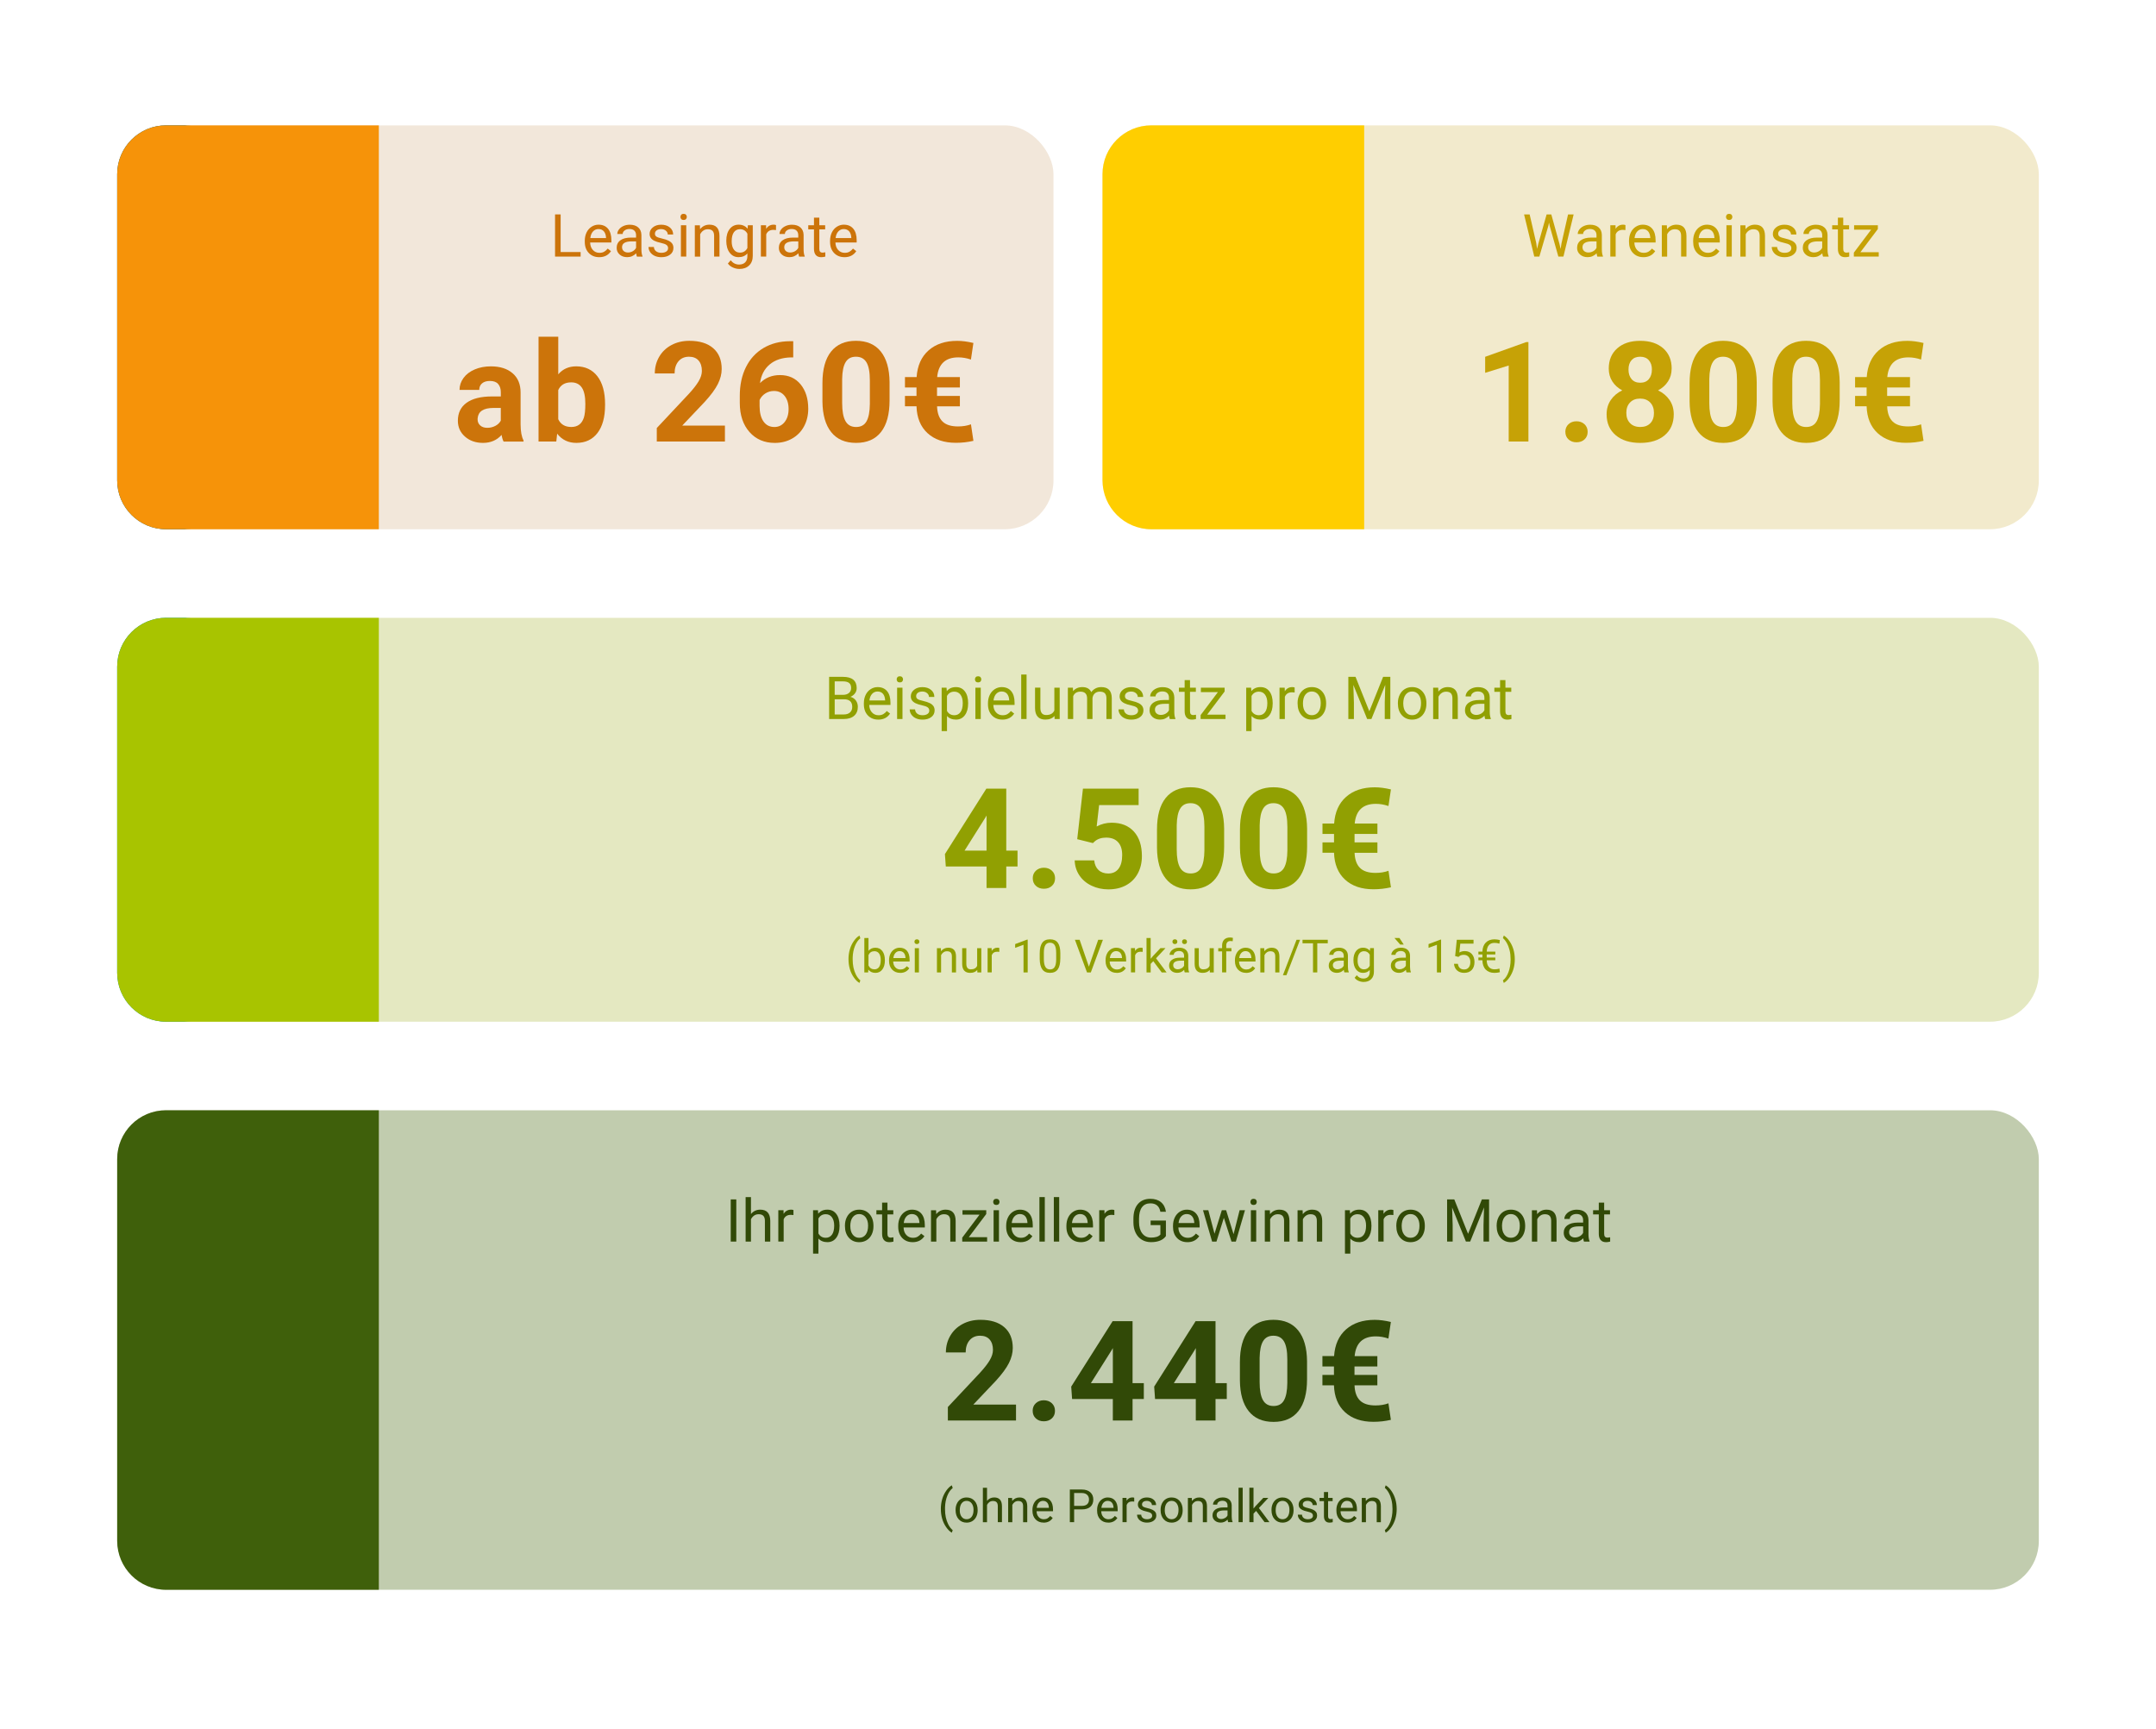<?xml version="1.0" encoding="UTF-8"?> <svg xmlns="http://www.w3.org/2000/svg" id="Ebene_1" version="1.1" viewBox="0 0 1080 866.35"><!-- Generator: Adobe Illustrator 29.7.1, SVG Export Plug-In . SVG Version: 2.1.1 Build 8) --><defs><style> .st0 { fill: #ffce00; } .st1 { fill: #c1ccae; } .st2 { fill: #314907; } .st3 { fill: #91a002; } .st4 { fill: #e4e8c1; } .st5 { isolation: isolate; } .st6 { fill: #a8c400; } .st7 { fill: #f69309; } .st8 { fill: #f2eacc; } .st9 { fill: #006080; } .st10 { fill: #cc740a; } .st11 { fill: #f2e7da; } .st12 { fill: #3f600b; } .st13 { fill: #0094c6; } .st14 { fill: #c6a206; } </style></defs><rect class="st4" x="58.7" y="309.5" width="962.6" height="202.33" rx="24.46" ry="24.46"></rect><rect class="st11" x="58.7" y="62.8" width="469.02" height="202.33" rx="24.46" ry="24.46"></rect><rect class="st1" x="58.7" y="556.2" width="962.6" height="240.21" rx="24.46" ry="24.46"></rect><g class="st5"><g class="st5"><g class="st5"><path class="st10" d="M280.84,126.26h10.01v2.28h-12.81v-21.13h2.8v18.85Z"></path><path class="st10" d="M300.13,128.83c-2.13,0-3.86-.7-5.2-2.1-1.33-1.4-2-3.27-2-5.61v-.49c0-1.56.3-2.95.89-4.17.59-1.22,1.43-2.18,2.5-2.87,1.07-.69,2.23-1.04,3.48-1.04,2.04,0,3.63.67,4.76,2.02s1.7,3.27,1.7,5.78v1.12h-10.64c.04,1.55.49,2.8,1.36,3.75s1.97,1.43,3.3,1.43c.95,0,1.75-.19,2.41-.58.66-.39,1.23-.9,1.73-1.54l1.64,1.28c-1.32,2.02-3.29,3.03-5.92,3.03ZM299.8,114.75c-1.08,0-1.99.39-2.73,1.18-.74.79-1.19,1.89-1.36,3.32h7.87v-.2c-.08-1.36-.45-2.42-1.1-3.17-.66-.75-1.55-1.12-2.67-1.12Z"></path><path class="st10" d="M319.05,128.54c-.15-.31-.28-.86-.38-1.65-1.25,1.3-2.74,1.94-4.47,1.94-1.55,0-2.82-.44-3.81-1.31-.99-.88-1.49-1.99-1.49-3.33,0-1.63.62-2.9,1.86-3.81,1.24-.9,2.99-1.36,5.25-1.36h2.61v-1.23c0-.94-.28-1.69-.84-2.24s-1.39-.83-2.48-.83c-.96,0-1.76.24-2.41.73-.65.48-.97,1.07-.97,1.76h-2.7c0-.78.28-1.54.83-2.27s1.31-1.31,2.26-1.73c.95-.43,2-.64,3.14-.64,1.81,0,3.23.45,4.25,1.36,1.03.9,1.56,2.15,1.6,3.74v7.23c0,1.44.18,2.59.55,3.44v.23h-2.81ZM314.6,126.49c.84,0,1.64-.22,2.39-.65.75-.44,1.3-1,1.64-1.7v-3.22h-2.1c-3.29,0-4.93.96-4.93,2.89,0,.84.28,1.5.84,1.97.56.47,1.28.71,2.16.71Z"></path><path class="st10" d="M334.67,124.38c0-.73-.27-1.29-.82-1.69s-1.5-.75-2.86-1.04c-1.36-.29-2.44-.64-3.24-1.04-.8-.41-1.39-.89-1.77-1.45-.38-.56-.57-1.23-.57-2,0-1.29.54-2.38,1.63-3.27,1.09-.89,2.48-1.33,4.17-1.33,1.78,0,3.22.46,4.33,1.38,1.11.92,1.66,2.09,1.66,3.53h-2.7c0-.74-.31-1.37-.94-1.9-.62-.53-1.41-.8-2.36-.8s-1.74.21-2.29.64c-.55.43-.83.98-.83,1.67,0,.65.26,1.14.77,1.47s1.44.64,2.78.94c1.34.3,2.43.66,3.26,1.07s1.45.92,1.85,1.5c.4.59.6,1.3.6,2.14,0,1.4-.56,2.53-1.68,3.37-1.12.85-2.58,1.27-4.37,1.27-1.26,0-2.37-.22-3.34-.67-.97-.45-1.72-1.07-2.27-1.87-.55-.8-.82-1.66-.82-2.59h2.69c.05.9.41,1.61,1.08,2.14.67.53,1.56.79,2.66.79,1.02,0,1.83-.21,2.45-.62s.92-.96.92-1.65Z"></path><path class="st10" d="M340.86,108.67c0-.44.13-.8.4-1.1s.66-.45,1.18-.45.92.15,1.19.45.41.67.41,1.1-.14.8-.41,1.09-.67.44-1.19.44-.92-.15-1.18-.44-.4-.65-.4-1.09ZM343.77,128.54h-2.69v-15.7h2.69v15.7Z"></path><path class="st10" d="M350.6,112.84l.09,1.97c1.2-1.51,2.77-2.26,4.7-2.26,3.32,0,4.99,1.87,5.02,5.62v10.38h-2.69v-10.39c0-1.13-.27-1.97-.78-2.51-.51-.54-1.3-.81-2.37-.81-.87,0-1.64.23-2.29.7-.66.46-1.17,1.07-1.54,1.83v11.19h-2.68v-15.7h2.54Z"></path><path class="st10" d="M363.82,120.56c0-2.45.57-4.39,1.7-5.84,1.13-1.45,2.63-2.17,4.5-2.17s3.41.68,4.48,2.03l.13-1.74h2.45v15.33c0,2.03-.6,3.63-1.81,4.8-1.2,1.17-2.82,1.76-4.85,1.76-1.13,0-2.24-.24-3.32-.73-1.08-.48-1.91-1.15-2.48-1.99l1.39-1.61c1.15,1.42,2.56,2.13,4.22,2.13,1.31,0,2.32-.37,3.05-1.1s1.1-1.77,1.1-3.11v-1.35c-1.07,1.24-2.54,1.86-4.4,1.86s-3.33-.74-4.46-2.22c-1.14-1.48-1.71-3.5-1.71-6.05ZM366.52,120.86c0,1.77.36,3.16,1.09,4.17.73,1.01,1.74,1.52,3.05,1.52,1.69,0,2.94-.77,3.73-2.31v-7.17c-.82-1.5-2.06-2.25-3.7-2.25-1.31,0-2.33.51-3.06,1.52-.74,1.02-1.1,2.52-1.1,4.51Z"></path><path class="st10" d="M388.72,115.25c-.41-.07-.85-.1-1.32-.1-1.76,0-2.96.75-3.58,2.25v11.14h-2.68v-15.7h2.61l.04,1.81c.88-1.4,2.13-2.1,3.74-2.1.52,0,.92.07,1.19.2v2.5Z"></path><path class="st10" d="M400.3,128.54c-.15-.31-.28-.86-.38-1.65-1.25,1.3-2.74,1.94-4.47,1.94-1.55,0-2.82-.44-3.81-1.31-.99-.88-1.49-1.99-1.49-3.33,0-1.63.62-2.9,1.86-3.81,1.24-.9,2.99-1.36,5.25-1.36h2.61v-1.23c0-.94-.28-1.69-.84-2.24s-1.39-.83-2.48-.83c-.96,0-1.76.24-2.41.73-.65.48-.97,1.07-.97,1.76h-2.7c0-.78.28-1.54.83-2.27s1.31-1.31,2.26-1.73c.95-.43,2-.64,3.14-.64,1.81,0,3.23.45,4.25,1.36,1.03.9,1.56,2.15,1.6,3.74v7.23c0,1.44.18,2.59.55,3.44v.23h-2.81ZM395.85,126.49c.84,0,1.64-.22,2.39-.65.75-.44,1.3-1,1.64-1.7v-3.22h-2.1c-3.29,0-4.93.96-4.93,2.89,0,.84.28,1.5.84,1.97.56.47,1.28.71,2.16.71Z"></path><path class="st10" d="M410.42,109.04v3.8h2.93v2.08h-2.93v9.75c0,.63.13,1.1.39,1.42.26.31.71.47,1.33.47.31,0,.74-.06,1.28-.17v2.16c-.71.19-1.39.29-2.06.29-1.2,0-2.1-.36-2.71-1.09-.61-.73-.91-1.76-.91-3.09v-9.74h-2.86v-2.08h2.86v-3.8h2.69Z"></path><path class="st10" d="M423,128.83c-2.13,0-3.86-.7-5.2-2.1-1.33-1.4-2-3.27-2-5.61v-.49c0-1.56.3-2.95.89-4.17.59-1.22,1.43-2.18,2.5-2.87,1.07-.69,2.23-1.04,3.48-1.04,2.04,0,3.63.67,4.76,2.02s1.7,3.27,1.7,5.78v1.12h-10.64c.04,1.55.49,2.8,1.36,3.75s1.97,1.43,3.3,1.43c.95,0,1.75-.19,2.41-.58.66-.39,1.23-.9,1.73-1.54l1.64,1.28c-1.32,2.02-3.29,3.03-5.92,3.03ZM422.67,114.75c-1.08,0-1.99.39-2.73,1.18-.74.79-1.19,1.89-1.36,3.32h7.87v-.2c-.08-1.36-.45-2.42-1.1-3.17-.66-.75-1.55-1.12-2.67-1.12Z"></path></g></g></g><g class="st5"><g class="st5"><g class="st5"><path class="st10" d="M252.26,221.19c-.46-.89-.79-1.99-.99-3.32-2.39,2.67-5.5,4-9.33,4-3.62,0-6.63-1.05-9.01-3.14-2.38-2.1-3.57-4.74-3.57-7.93,0-3.92,1.45-6.93,4.36-9.02,2.91-2.1,7.1-3.16,12.6-3.18h4.55v-2.12c0-1.71-.44-3.08-1.32-4.1-.88-1.03-2.26-1.54-4.15-1.54-1.66,0-2.97.4-3.91,1.2-.95.8-1.42,1.89-1.42,3.28h-9.88c0-2.14.66-4.12,1.98-5.95,1.32-1.82,3.19-3.25,5.61-4.29,2.42-1.04,5.13-1.55,8.13-1.55,4.56,0,8.17,1.14,10.85,3.44,2.68,2.29,4.02,5.51,4.02,9.66v16.03c.02,3.51.51,6.16,1.47,7.96v.58h-9.98ZM244.1,214.32c1.46,0,2.8-.33,4.03-.97,1.23-.65,2.14-1.52,2.73-2.62v-6.36h-3.69c-4.94,0-7.58,1.71-7.9,5.13l-.03.58c0,1.23.43,2.25,1.3,3.04.87.8,2.05,1.2,3.55,1.2Z"></path><path class="st10" d="M303.09,203.04c0,5.92-1.26,10.54-3.79,13.86-2.53,3.31-6.06,4.97-10.6,4.97-4.01,0-7.21-1.54-9.6-4.61l-.44,3.93h-8.89v-52.5h9.88v18.83c2.28-2.67,5.27-4,8.99-4,4.51,0,8.05,1.66,10.61,4.97,2.56,3.32,3.85,7.98,3.85,14v.55ZM293.21,202.32c0-3.74-.59-6.46-1.78-8.19-1.19-1.72-2.95-2.58-5.3-2.58-3.14,0-5.31,1.29-6.49,3.86v14.59c1.21,2.6,3.4,3.9,6.56,3.9s5.29-1.57,6.29-4.72c.48-1.5.72-3.79.72-6.87Z"></path><path class="st10" d="M363.11,221.19h-34.11v-6.77l16.1-17.16c2.21-2.42,3.85-4.52,4.9-6.32,1.06-1.8,1.59-3.51,1.59-5.13,0-2.21-.56-3.95-1.67-5.21-1.12-1.27-2.71-1.9-4.79-1.9-2.23,0-3.99.77-5.28,2.31-1.29,1.54-1.93,3.56-1.93,6.07h-9.91c0-3.03.72-5.8,2.17-8.31,1.45-2.51,3.49-4.47,6.14-5.9,2.64-1.42,5.64-2.14,8.99-2.14,5.13,0,9.11,1.23,11.95,3.69s4.26,5.94,4.26,10.42c0,2.46-.64,4.97-1.91,7.52s-3.46,5.53-6.56,8.92l-11.31,11.93h21.4v7.96Z"></path><path class="st10" d="M397.35,170.91v8.13h-.96c-4.47.07-8.06,1.23-10.78,3.49-2.72,2.26-4.36,5.39-4.9,9.4,2.64-2.69,5.98-4.03,10.01-4.03,4.33,0,7.77,1.55,10.32,4.65,2.55,3.1,3.83,7.18,3.83,12.24,0,3.24-.7,6.16-2.1,8.78-1.4,2.62-3.38,4.66-5.95,6.12-2.56,1.46-5.46,2.19-8.7,2.19-5.24,0-9.47-1.82-12.7-5.47-3.22-3.65-4.84-8.51-4.84-14.59v-3.55c0-5.4,1.02-10.17,3.06-14.3,2.04-4.14,4.97-7.34,8.78-9.61,3.82-2.27,8.24-3.41,13.28-3.43h1.64ZM387.71,195.86c-1.6,0-3.04.42-4.34,1.25s-2.26,1.93-2.87,3.29v3c0,3.3.65,5.87,1.95,7.73s3.12,2.78,5.47,2.78c2.12,0,3.83-.84,5.14-2.51,1.31-1.67,1.97-3.84,1.97-6.5s-.66-4.89-1.98-6.55c-1.32-1.66-3.1-2.49-5.33-2.49Z"></path><path class="st10" d="M445.61,200.61c0,6.88-1.42,12.15-4.27,15.79-2.85,3.65-7.02,5.47-12.51,5.47s-9.57-1.79-12.44-5.37c-2.87-3.58-4.34-8.7-4.41-15.38v-9.16c0-6.95,1.44-12.22,4.32-15.83,2.88-3.6,7.04-5.4,12.46-5.4s9.57,1.78,12.44,5.35,4.34,8.69,4.41,15.36v9.16ZM435.73,190.54c0-4.13-.56-7.13-1.69-9.02-1.13-1.88-2.89-2.82-5.28-2.82s-4.04.9-5.14,2.69c-1.11,1.79-1.69,4.59-1.76,8.4v12.11c0,4.06.55,7.08,1.66,9.05,1.1,1.97,2.88,2.96,5.31,2.96s4.16-.95,5.23-2.84c1.07-1.89,1.63-4.79,1.67-8.69v-11.84Z"></path><path class="st10" d="M480.85,203.55h-11.45c.11,3.35,1.01,5.87,2.68,7.55,1.67,1.69,4.28,2.53,7.81,2.53,2.39,0,4.56-.35,6.49-1.06l1.23,8.27c-2.83.66-5.74.99-8.75.99-5.99,0-10.74-1.61-14.24-4.84-3.5-3.22-5.34-7.71-5.52-13.45h-5.78v-5.2h5.78v-4.24h-5.78v-5.2h5.84c.39-5.74,2.39-10.2,6-13.38,3.61-3.18,8.4-4.77,14.37-4.77,2.39,0,5.08.35,8.07,1.06l-1.23,8.31c-2.14-.73-4.25-1.09-6.32-1.09-6.45,0-9.98,3.29-10.6,9.88h11.38v5.2h-11.45v4.24h11.45v5.2Z"></path></g></g></g><g class="st5"><g class="st5"><g class="st5"><path class="st3" d="M415.33,360.2v-21.13h6.91c2.29,0,4.02.47,5.17,1.42,1.16.95,1.73,2.35,1.73,4.21,0,.99-.28,1.86-.84,2.62s-1.33,1.35-2.29,1.76c1.14.32,2.04.93,2.71,1.82.66.9.99,1.96.99,3.2,0,1.9-.61,3.39-1.84,4.47-1.23,1.08-2.97,1.62-5.21,1.62h-7.33ZM418.12,348.08h4.21c1.22,0,2.19-.31,2.92-.92.73-.61,1.1-1.44,1.1-2.49,0-1.16-.34-2.01-1.02-2.54-.68-.53-1.71-.79-3.09-.79h-4.12v6.73ZM418.12,350.32v7.6h4.6c1.3,0,2.32-.34,3.07-1.01.75-.67,1.12-1.6,1.12-2.78,0-2.54-1.38-3.82-4.15-3.82h-4.64Z"></path><path class="st3" d="M439.93,360.49c-2.13,0-3.86-.7-5.2-2.1-1.33-1.4-2-3.27-2-5.61v-.49c0-1.56.3-2.95.89-4.17.59-1.22,1.43-2.18,2.5-2.87,1.07-.69,2.23-1.04,3.48-1.04,2.04,0,3.63.67,4.76,2.02s1.7,3.27,1.7,5.78v1.12h-10.64c.04,1.55.49,2.8,1.36,3.75s1.97,1.43,3.3,1.43c.95,0,1.75-.19,2.41-.58.66-.39,1.23-.9,1.73-1.54l1.64,1.28c-1.32,2.02-3.29,3.03-5.92,3.03ZM439.6,346.41c-1.08,0-1.99.39-2.73,1.18-.74.79-1.19,1.89-1.36,3.32h7.87v-.2c-.08-1.36-.45-2.42-1.1-3.17-.66-.75-1.55-1.12-2.67-1.12Z"></path><path class="st3" d="M449.17,340.33c0-.44.13-.8.4-1.1s.66-.45,1.18-.45.92.15,1.19.45.41.67.41,1.1-.14.8-.41,1.09-.67.44-1.19.44-.92-.15-1.18-.44-.4-.65-.4-1.09ZM452.08,360.2h-2.69v-15.7h2.69v15.7Z"></path><path class="st3" d="M465.51,356.04c0-.73-.27-1.29-.82-1.69s-1.5-.75-2.86-1.04c-1.36-.29-2.44-.64-3.24-1.04-.8-.41-1.39-.89-1.77-1.45-.38-.56-.57-1.23-.57-2,0-1.29.54-2.38,1.63-3.27,1.09-.89,2.48-1.33,4.17-1.33,1.78,0,3.22.46,4.33,1.38,1.11.92,1.66,2.09,1.66,3.53h-2.7c0-.74-.31-1.37-.94-1.9-.62-.53-1.41-.8-2.36-.8s-1.74.21-2.29.64c-.55.43-.83.98-.83,1.67,0,.65.26,1.14.77,1.47s1.44.64,2.78.94c1.34.3,2.43.66,3.26,1.07s1.45.92,1.85,1.5c.4.59.6,1.3.6,2.14,0,1.4-.56,2.53-1.68,3.37-1.12.85-2.58,1.27-4.37,1.27-1.26,0-2.37-.22-3.34-.67-.97-.45-1.72-1.07-2.27-1.87-.55-.8-.82-1.66-.82-2.59h2.69c.05.9.41,1.61,1.08,2.14.67.53,1.56.79,2.66.79,1.02,0,1.83-.21,2.45-.62s.92-.96.92-1.65Z"></path><path class="st3" d="M484.96,352.52c0,2.39-.55,4.32-1.64,5.78-1.09,1.46-2.57,2.19-4.44,2.19s-3.41-.6-4.5-1.81v7.56h-2.68v-21.74h2.45l.13,1.74c1.09-1.35,2.61-2.03,4.56-2.03s3.38.71,4.48,2.13c1.1,1.42,1.65,3.4,1.65,5.93v.25ZM482.27,352.22c0-1.77-.38-3.17-1.13-4.19-.75-1.02-1.79-1.54-3.11-1.54-1.62,0-2.84.72-3.66,2.16v7.5c.8,1.43,2.03,2.15,3.69,2.15,1.29,0,2.31-.51,3.07-1.53.76-1.02,1.14-2.54,1.14-4.55Z"></path><path class="st3" d="M488.38,340.33c0-.44.13-.8.4-1.1s.66-.45,1.18-.45.92.15,1.19.45.41.67.41,1.1-.14.8-.41,1.09-.67.44-1.19.44-.92-.15-1.18-.44-.4-.65-.4-1.09ZM491.29,360.2h-2.69v-15.7h2.69v15.7Z"></path><path class="st3" d="M502.1,360.49c-2.13,0-3.86-.7-5.2-2.1-1.33-1.4-2-3.27-2-5.61v-.49c0-1.56.3-2.95.89-4.17.59-1.22,1.43-2.18,2.5-2.87,1.07-.69,2.23-1.04,3.48-1.04,2.04,0,3.63.67,4.76,2.02s1.7,3.27,1.7,5.78v1.12h-10.64c.04,1.55.49,2.8,1.36,3.75s1.97,1.43,3.3,1.43c.95,0,1.75-.19,2.41-.58.66-.39,1.23-.9,1.73-1.54l1.64,1.28c-1.32,2.02-3.29,3.03-5.92,3.03ZM501.76,346.41c-1.08,0-1.99.39-2.73,1.18-.74.79-1.19,1.89-1.36,3.32h7.87v-.2c-.08-1.36-.45-2.42-1.1-3.17-.66-.75-1.55-1.12-2.67-1.12Z"></path><path class="st3" d="M514.24,360.2h-2.69v-22.29h2.69v22.29Z"></path><path class="st3" d="M528.23,358.65c-1.04,1.23-2.58,1.84-4.6,1.84-1.67,0-2.95-.49-3.82-1.46-.88-.97-1.32-2.41-1.33-4.32v-10.22h2.68v10.14c0,2.38.97,3.57,2.9,3.57,2.05,0,3.42-.76,4.09-2.29v-11.42h2.68v15.7h-2.55l-.06-1.55Z"></path><path class="st3" d="M537.45,344.5l.07,1.74c1.15-1.35,2.7-2.03,4.66-2.03,2.2,0,3.69.84,4.48,2.53.52-.75,1.2-1.36,2.04-1.83.84-.46,1.83-.7,2.97-.7,3.44,0,5.2,1.82,5.25,5.47v10.52h-2.68v-10.36c0-1.12-.26-1.96-.77-2.52s-1.37-.83-2.58-.83c-1,0-1.82.3-2.48.89-.66.59-1.04,1.4-1.15,2.4v10.42h-2.7v-10.29c0-2.28-1.12-3.42-3.35-3.42-1.76,0-2.97.75-3.61,2.25v11.46h-2.68v-15.7h2.54Z"></path><path class="st3" d="M570.11,356.04c0-.73-.27-1.29-.82-1.69-.55-.4-1.5-.75-2.86-1.04-1.36-.29-2.44-.64-3.24-1.04-.8-.41-1.39-.89-1.77-1.45-.38-.56-.57-1.23-.57-2,0-1.29.54-2.38,1.63-3.27,1.09-.89,2.48-1.33,4.17-1.33,1.78,0,3.22.46,4.33,1.38,1.11.92,1.66,2.09,1.66,3.53h-2.7c0-.74-.31-1.37-.94-1.9-.62-.53-1.41-.8-2.36-.8s-1.74.21-2.29.64-.83.98-.83,1.67c0,.65.26,1.14.77,1.47s1.44.64,2.78.94c1.34.3,2.43.66,3.26,1.07s1.45.92,1.85,1.5c.4.59.6,1.3.6,2.14,0,1.4-.56,2.53-1.68,3.37-1.12.85-2.58,1.27-4.37,1.27-1.26,0-2.37-.22-3.34-.67-.97-.45-1.72-1.07-2.27-1.87-.55-.8-.82-1.66-.82-2.59h2.68c.05.9.41,1.61,1.08,2.14.67.53,1.56.79,2.66.79,1.02,0,1.83-.21,2.45-.62s.92-.96.92-1.65Z"></path><path class="st3" d="M585.99,360.2c-.15-.31-.28-.86-.38-1.65-1.25,1.3-2.74,1.94-4.47,1.94-1.55,0-2.82-.44-3.81-1.31-.99-.88-1.49-1.99-1.49-3.33,0-1.63.62-2.9,1.86-3.81,1.24-.9,2.99-1.36,5.25-1.36h2.61v-1.23c0-.94-.28-1.69-.84-2.24-.56-.56-1.39-.83-2.48-.83-.96,0-1.76.24-2.41.73-.65.48-.97,1.07-.97,1.76h-2.7c0-.78.28-1.54.83-2.27.56-.73,1.31-1.31,2.26-1.73.95-.43,2-.64,3.14-.64,1.81,0,3.23.45,4.25,1.36,1.03.9,1.56,2.15,1.6,3.74v7.23c0,1.44.18,2.59.55,3.44v.23h-2.82ZM581.54,358.15c.84,0,1.64-.22,2.39-.65s1.3-1,1.64-1.7v-3.22h-2.1c-3.29,0-4.93.96-4.93,2.89,0,.84.28,1.5.84,1.97.56.47,1.28.71,2.16.71Z"></path><path class="st3" d="M596.11,340.7v3.8h2.93v2.08h-2.93v9.75c0,.63.13,1.1.39,1.42.26.31.71.47,1.33.47.31,0,.74-.06,1.28-.17v2.16c-.71.19-1.39.29-2.06.29-1.2,0-2.1-.36-2.71-1.09-.61-.73-.92-1.76-.92-3.09v-9.74h-2.86v-2.08h2.86v-3.8h2.69Z"></path><path class="st3" d="M604.7,358.01h9.19v2.19h-12.47v-1.97l8.66-11.51h-8.53v-2.22h11.9v1.9l-8.75,11.61Z"></path><path class="st3" d="M637.52,352.52c0,2.39-.55,4.32-1.64,5.78-1.09,1.46-2.57,2.19-4.44,2.19s-3.41-.6-4.5-1.81v7.56h-2.68v-21.74h2.45l.13,1.74c1.09-1.35,2.61-2.03,4.56-2.03s3.38.71,4.48,2.13c1.1,1.42,1.65,3.4,1.65,5.93v.25ZM634.84,352.22c0-1.77-.38-3.17-1.13-4.19-.75-1.02-1.79-1.54-3.11-1.54-1.62,0-2.84.72-3.66,2.16v7.5c.8,1.43,2.03,2.15,3.69,2.15,1.29,0,2.31-.51,3.07-1.53s1.14-2.54,1.14-4.55Z"></path><path class="st3" d="M648.52,346.91c-.41-.07-.85-.1-1.32-.1-1.76,0-2.96.75-3.58,2.25v11.14h-2.68v-15.7h2.61l.04,1.81c.88-1.4,2.13-2.1,3.74-2.1.52,0,.92.07,1.19.2v2.5Z"></path><path class="st3" d="M649.99,352.2c0-1.54.3-2.92.91-4.15s1.45-2.18,2.53-2.84c1.08-.67,2.31-1,3.69-1,2.14,0,3.87.74,5.19,2.22s1.98,3.45,1.98,5.91v.19c0,1.53-.29,2.9-.88,4.11-.59,1.21-1.42,2.16-2.51,2.84-1.09.68-2.34,1.02-3.75,1.02-2.13,0-3.85-.74-5.17-2.22-1.32-1.48-1.98-3.44-1.98-5.88v-.19ZM652.69,352.52c0,1.74.4,3.14,1.21,4.19s1.89,1.58,3.24,1.58,2.45-.53,3.25-1.6c.8-1.07,1.21-2.57,1.21-4.49,0-1.72-.41-3.12-1.23-4.19s-1.9-1.6-3.26-1.6-2.39.53-3.21,1.58-1.22,2.56-1.22,4.53Z"></path><path class="st3" d="M679.02,339.07l6.91,17.24,6.91-17.24h3.61v21.13h-2.79v-8.23l.26-8.88-6.94,17.11h-2.13l-6.92-17.07.28,8.84v8.23h-2.79v-21.13h3.6Z"></path><path class="st3" d="M700.24,352.2c0-1.54.3-2.92.91-4.15s1.45-2.18,2.52-2.84c1.08-.67,2.31-1,3.69-1,2.14,0,3.87.74,5.19,2.22,1.32,1.48,1.98,3.45,1.98,5.91v.19c0,1.53-.29,2.9-.88,4.11s-1.42,2.16-2.51,2.84c-1.09.68-2.34,1.02-3.75,1.02-2.13,0-3.85-.74-5.17-2.22-1.32-1.48-1.98-3.44-1.98-5.88v-.19ZM702.94,352.52c0,1.74.4,3.14,1.21,4.19.81,1.05,1.89,1.58,3.24,1.58s2.45-.53,3.25-1.6c.8-1.07,1.2-2.57,1.2-4.49,0-1.72-.41-3.12-1.23-4.19s-1.9-1.6-3.26-1.6-2.39.53-3.21,1.58-1.22,2.56-1.22,4.53Z"></path><path class="st3" d="M720.44,344.5l.09,1.97c1.2-1.51,2.77-2.26,4.7-2.26,3.32,0,4.99,1.87,5.02,5.62v10.38h-2.69v-10.39c0-1.13-.27-1.97-.78-2.51-.51-.54-1.3-.81-2.37-.81-.87,0-1.64.23-2.29.7-.66.46-1.17,1.07-1.54,1.83v11.19h-2.68v-15.7h2.54Z"></path><path class="st3" d="M743.99,360.2c-.16-.31-.28-.86-.38-1.65-1.25,1.3-2.74,1.94-4.47,1.94-1.55,0-2.82-.44-3.81-1.31-.99-.88-1.49-1.99-1.49-3.33,0-1.63.62-2.9,1.87-3.81,1.24-.9,2.99-1.36,5.25-1.36h2.61v-1.23c0-.94-.28-1.69-.84-2.24-.56-.56-1.39-.83-2.48-.83-.96,0-1.76.24-2.41.73-.65.48-.97,1.07-.97,1.76h-2.7c0-.78.28-1.54.83-2.27.56-.73,1.31-1.31,2.26-1.73s2-.64,3.14-.64c1.81,0,3.23.45,4.25,1.36,1.03.9,1.56,2.15,1.6,3.74v7.23c0,1.44.18,2.59.55,3.44v.23h-2.81ZM739.54,358.15c.84,0,1.64-.22,2.39-.65.75-.44,1.3-1,1.64-1.7v-3.22h-2.1c-3.29,0-4.93.96-4.93,2.89,0,.84.28,1.5.84,1.97.56.47,1.28.71,2.16.71Z"></path><path class="st3" d="M754.11,340.7v3.8h2.93v2.08h-2.93v9.75c0,.63.13,1.1.39,1.42.26.31.71.47,1.33.47.31,0,.74-.06,1.28-.17v2.16c-.71.19-1.39.29-2.06.29-1.2,0-2.1-.36-2.71-1.09s-.91-1.76-.91-3.09v-9.74h-2.86v-2.08h2.86v-3.8h2.68Z"></path></g></g></g><g class="st5"><g class="st5"><g class="st5"><path class="st3" d="M504.07,426.12h5.64v7.96h-5.64v10.77h-9.88v-10.77h-20.41l-.44-6.22,20.75-32.78h9.98v31.04ZM483.18,426.12h11.01v-17.57l-.65,1.13-10.36,16.44Z"></path><path class="st3" d="M517.33,440c0-1.57.53-2.85,1.59-3.83,1.06-.98,2.39-1.47,3.98-1.47s2.96.49,4.02,1.47c1.06.98,1.59,2.26,1.59,3.83s-.52,2.81-1.57,3.78c-1.05.97-2.39,1.45-4.03,1.45s-2.95-.48-4-1.45c-1.05-.97-1.57-2.23-1.57-3.78Z"></path><path class="st3" d="M539.61,420.38l2.87-25.29h27.89v8.24h-19.79l-1.23,10.7c2.35-1.25,4.84-1.88,7.49-1.88,4.74,0,8.45,1.47,11.14,4.41s4.03,7.05,4.03,12.34c0,3.21-.68,6.09-2.03,8.63-1.36,2.54-3.3,4.51-5.83,5.91-2.53,1.4-5.51,2.1-8.96,2.1-3.01,0-5.8-.61-8.37-1.83-2.58-1.22-4.61-2.93-6.1-5.14-1.49-2.21-2.29-4.73-2.38-7.55h9.78c.21,2.07.93,3.69,2.17,4.84,1.24,1.15,2.87,1.73,4.87,1.73,2.23,0,3.95-.8,5.16-2.41,1.21-1.61,1.81-3.88,1.81-6.82s-.7-4.99-2.08-6.49-3.36-2.26-5.91-2.26c-2.35,0-4.25.62-5.71,1.85l-.96.89-7.86-1.95Z"></path><path class="st3" d="M613.2,424.27c0,6.88-1.42,12.15-4.27,15.79-2.85,3.65-7.02,5.47-12.51,5.47s-9.57-1.79-12.44-5.37c-2.87-3.58-4.34-8.7-4.41-15.38v-9.16c0-6.95,1.44-12.22,4.32-15.83,2.88-3.6,7.04-5.4,12.46-5.4s9.57,1.78,12.44,5.35,4.34,8.69,4.41,15.36v9.16ZM603.32,414.2c0-4.13-.56-7.13-1.69-9.02-1.13-1.88-2.89-2.82-5.28-2.82s-4.04.9-5.14,2.69c-1.11,1.79-1.69,4.59-1.76,8.4v12.11c0,4.06.55,7.08,1.66,9.05,1.1,1.97,2.88,2.96,5.31,2.96s4.16-.95,5.23-2.84c1.07-1.89,1.63-4.79,1.67-8.69v-11.84Z"></path><path class="st3" d="M654.76,424.27c0,6.88-1.42,12.15-4.27,15.79-2.85,3.65-7.02,5.47-12.51,5.47s-9.57-1.79-12.44-5.37c-2.87-3.58-4.34-8.7-4.41-15.38v-9.16c0-6.95,1.44-12.22,4.32-15.83,2.88-3.6,7.04-5.4,12.46-5.4s9.57,1.78,12.44,5.35,4.34,8.69,4.41,15.36v9.16ZM644.88,414.2c0-4.13-.56-7.13-1.69-9.02-1.13-1.88-2.89-2.82-5.28-2.82s-4.04.9-5.14,2.69c-1.11,1.79-1.69,4.59-1.76,8.4v12.11c0,4.06.55,7.08,1.66,9.05,1.11,1.97,2.88,2.96,5.32,2.96s4.16-.95,5.23-2.84c1.07-1.89,1.63-4.79,1.67-8.69v-11.84Z"></path><path class="st3" d="M690,427.21h-11.45c.11,3.35,1.01,5.87,2.68,7.55,1.67,1.69,4.28,2.53,7.81,2.53,2.39,0,4.56-.35,6.49-1.06l1.23,8.27c-2.83.66-5.74.99-8.75.99-5.99,0-10.74-1.61-14.24-4.84-3.5-3.22-5.34-7.71-5.52-13.45h-5.78v-5.2h5.78v-4.24h-5.78v-5.2h5.84c.39-5.74,2.39-10.2,6-13.38,3.61-3.18,8.4-4.77,14.37-4.77,2.39,0,5.08.35,8.07,1.06l-1.23,8.31c-2.14-.73-4.25-1.09-6.32-1.09-6.45,0-9.98,3.29-10.6,9.88h11.38v5.2h-11.45v4.24h11.45v5.2Z"></path></g></g></g><g class="st5"><g class="st5"><g class="st5"><path class="st2" d="M368.83,621.98h-2.79v-21.13h2.79v21.13Z"></path><path class="st2" d="M376.19,608.18c1.19-1.46,2.74-2.19,4.64-2.19,3.32,0,4.99,1.87,5.02,5.62v10.38h-2.69v-10.39c0-1.13-.27-1.97-.78-2.51-.51-.54-1.3-.81-2.37-.81-.87,0-1.64.23-2.29.7s-1.17,1.07-1.54,1.83v11.19h-2.68v-22.29h2.68v8.49Z"></path><path class="st2" d="M397.46,608.69c-.41-.07-.85-.1-1.32-.1-1.76,0-2.96.75-3.58,2.25v11.14h-2.68v-15.7h2.61l.04,1.81c.88-1.4,2.13-2.1,3.74-2.1.52,0,.92.07,1.19.2v2.5Z"></path><path class="st2" d="M420.55,614.3c0,2.39-.55,4.32-1.64,5.78-1.09,1.46-2.57,2.19-4.44,2.19s-3.41-.6-4.5-1.81v7.56h-2.68v-21.74h2.45l.13,1.74c1.09-1.35,2.61-2.03,4.56-2.03s3.38.71,4.48,2.13c1.1,1.42,1.65,3.4,1.65,5.94v.25ZM417.87,614c0-1.77-.38-3.17-1.13-4.19-.75-1.03-1.79-1.54-3.11-1.54-1.62,0-2.84.72-3.66,2.16v7.5c.8,1.43,2.03,2.15,3.69,2.15,1.29,0,2.31-.51,3.07-1.53.76-1.02,1.14-2.54,1.14-4.55Z"></path><path class="st2" d="M423.25,613.98c0-1.54.3-2.92.91-4.15s1.45-2.18,2.52-2.84c1.08-.67,2.31-1,3.69-1,2.14,0,3.87.74,5.19,2.22,1.32,1.48,1.98,3.45,1.98,5.91v.19c0,1.53-.29,2.9-.88,4.12-.59,1.21-1.42,2.16-2.51,2.84-1.09.68-2.34,1.02-3.75,1.02-2.13,0-3.85-.74-5.17-2.22-1.32-1.48-1.98-3.44-1.98-5.88v-.19ZM425.95,614.3c0,1.74.4,3.14,1.21,4.2.81,1.05,1.89,1.58,3.24,1.58s2.45-.53,3.25-1.6c.8-1.07,1.2-2.56,1.2-4.49,0-1.72-.41-3.12-1.23-4.19-.82-1.07-1.9-1.6-3.26-1.6s-2.39.53-3.21,1.58-1.22,2.56-1.22,4.53Z"></path><path class="st2" d="M444.55,602.48v3.8h2.93v2.08h-2.93v9.75c0,.63.13,1.1.39,1.42s.71.47,1.33.47c.31,0,.74-.06,1.28-.17v2.16c-.71.19-1.39.29-2.06.29-1.2,0-2.1-.36-2.71-1.09-.61-.72-.91-1.76-.91-3.09v-9.74h-2.86v-2.08h2.86v-3.8h2.69Z"></path><path class="st2" d="M457.14,622.27c-2.13,0-3.86-.7-5.2-2.1-1.33-1.4-2-3.27-2-5.61v-.49c0-1.56.3-2.95.89-4.17.59-1.22,1.43-2.18,2.5-2.87,1.07-.69,2.23-1.04,3.48-1.04,2.04,0,3.63.67,4.76,2.02,1.13,1.34,1.7,3.27,1.7,5.78v1.12h-10.64c.04,1.55.49,2.8,1.36,3.75s1.97,1.43,3.3,1.43c.95,0,1.75-.19,2.41-.58.66-.39,1.23-.9,1.73-1.54l1.64,1.28c-1.32,2.02-3.29,3.03-5.92,3.03ZM456.8,608.19c-1.08,0-1.99.39-2.73,1.18s-1.19,1.89-1.36,3.32h7.87v-.2c-.08-1.37-.45-2.42-1.1-3.17-.66-.75-1.55-1.12-2.67-1.12Z"></path><path class="st2" d="M468.9,606.28l.09,1.97c1.2-1.51,2.77-2.26,4.7-2.26,3.32,0,4.99,1.87,5.02,5.62v10.38h-2.69v-10.39c0-1.13-.27-1.97-.78-2.51-.51-.54-1.3-.81-2.37-.81-.87,0-1.64.23-2.29.7s-1.17,1.07-1.54,1.83v11.19h-2.68v-15.7h2.54Z"></path><path class="st2" d="M485.29,619.79h9.19v2.19h-12.47v-1.97l8.66-11.51h-8.53v-2.22h11.9v1.9l-8.75,11.61Z"></path><path class="st2" d="M497.51,602.11c0-.44.13-.8.4-1.1.27-.3.66-.45,1.18-.45s.92.15,1.19.45c.27.3.41.67.41,1.1s-.14.8-.41,1.09c-.27.29-.67.44-1.19.44s-.92-.14-1.18-.44c-.27-.29-.4-.65-.4-1.09ZM500.41,621.98h-2.69v-15.7h2.69v15.7Z"></path><path class="st2" d="M511.22,622.27c-2.13,0-3.86-.7-5.2-2.1-1.33-1.4-2-3.27-2-5.61v-.49c0-1.56.3-2.95.89-4.17.59-1.22,1.43-2.18,2.5-2.87,1.07-.69,2.23-1.04,3.48-1.04,2.04,0,3.63.67,4.76,2.02,1.13,1.34,1.7,3.27,1.7,5.78v1.12h-10.64c.04,1.55.49,2.8,1.36,3.75s1.97,1.43,3.3,1.43c.95,0,1.75-.19,2.41-.58.66-.39,1.23-.9,1.73-1.54l1.64,1.28c-1.32,2.02-3.29,3.03-5.92,3.03ZM510.89,608.19c-1.08,0-1.99.39-2.73,1.18s-1.19,1.89-1.36,3.32h7.87v-.2c-.08-1.37-.45-2.42-1.1-3.17-.66-.75-1.55-1.12-2.67-1.12Z"></path><path class="st2" d="M523.37,621.98h-2.69v-22.29h2.69v22.29Z"></path><path class="st2" d="M530.58,621.98h-2.69v-22.29h2.69v22.29Z"></path><path class="st2" d="M541.39,622.27c-2.13,0-3.86-.7-5.2-2.1-1.33-1.4-2-3.27-2-5.61v-.49c0-1.56.3-2.95.89-4.17.59-1.22,1.43-2.18,2.5-2.87,1.07-.69,2.23-1.04,3.48-1.04,2.04,0,3.63.67,4.76,2.02,1.13,1.34,1.7,3.27,1.7,5.78v1.12h-10.64c.04,1.55.49,2.8,1.36,3.75s1.97,1.43,3.3,1.43c.95,0,1.75-.19,2.41-.58s1.23-.9,1.73-1.54l1.64,1.28c-1.32,2.02-3.29,3.03-5.92,3.03ZM541.06,608.19c-1.08,0-1.99.39-2.73,1.18s-1.19,1.89-1.36,3.32h7.87v-.2c-.08-1.37-.45-2.42-1.1-3.17s-1.55-1.12-2.67-1.12Z"></path><path class="st2" d="M558.21,608.69c-.41-.07-.85-.1-1.32-.1-1.76,0-2.96.75-3.58,2.25v11.14h-2.68v-15.7h2.61l.04,1.81c.88-1.4,2.13-2.1,3.74-2.1.52,0,.92.07,1.19.2v2.5Z"></path><path class="st2" d="M584.05,619.21c-.72,1.03-1.71,1.79-3,2.3-1.28.51-2.77.76-4.48.76s-3.25-.4-4.59-1.21c-1.33-.81-2.37-1.96-3.1-3.45-.73-1.49-1.11-3.22-1.12-5.18v-1.84c0-3.18.74-5.65,2.23-7.4,1.49-1.75,3.57-2.63,6.26-2.63,2.21,0,3.98.56,5.33,1.69s2.17,2.72,2.47,4.79h-2.79c-.52-2.8-2.19-4.21-4.99-4.21-1.87,0-3.28.66-4.24,1.97-.96,1.31-1.45,3.21-1.46,5.7v1.73c0,2.37.54,4.26,1.62,5.66,1.08,1.4,2.55,2.1,4.4,2.1,1.04,0,1.96-.12,2.74-.35.78-.23,1.43-.62,1.94-1.17v-4.73h-4.89v-2.28h7.66v7.75Z"></path><path class="st2" d="M594.79,622.27c-2.13,0-3.86-.7-5.2-2.1s-2-3.27-2-5.61v-.49c0-1.56.3-2.95.89-4.17.59-1.22,1.43-2.18,2.5-2.87s2.23-1.04,3.48-1.04c2.04,0,3.63.67,4.76,2.02,1.13,1.34,1.7,3.27,1.7,5.78v1.12h-10.64c.04,1.55.49,2.8,1.36,3.75.87.95,1.97,1.43,3.3,1.43.95,0,1.75-.19,2.41-.58s1.23-.9,1.73-1.54l1.64,1.28c-1.32,2.02-3.29,3.03-5.92,3.03ZM594.46,608.19c-1.08,0-1.99.39-2.73,1.18s-1.19,1.89-1.36,3.32h7.87v-.2c-.08-1.37-.45-2.42-1.1-3.17s-1.55-1.12-2.67-1.12Z"></path><path class="st2" d="M617.93,618.28l3.02-12h2.69l-4.57,15.7h-2.18l-3.82-11.9-3.71,11.9h-2.18l-4.56-15.7h2.67l3.09,11.76,3.66-11.76h2.16l3.73,12Z"></path><path class="st2" d="M626.37,602.11c0-.44.13-.8.4-1.1.27-.3.66-.45,1.18-.45s.92.15,1.19.45c.27.3.41.67.41,1.1s-.13.8-.41,1.09c-.27.29-.67.44-1.19.44s-.92-.14-1.18-.44c-.27-.29-.4-.65-.4-1.09ZM629.27,621.98h-2.68v-15.7h2.68v15.7Z"></path><path class="st2" d="M636.11,606.28l.09,1.97c1.2-1.51,2.77-2.26,4.7-2.26,3.32,0,4.99,1.87,5.02,5.62v10.38h-2.69v-10.39c0-1.13-.27-1.97-.78-2.51-.51-.54-1.3-.81-2.37-.81-.87,0-1.64.23-2.29.7-.66.46-1.17,1.07-1.54,1.83v11.19h-2.68v-15.7h2.54Z"></path><path class="st2" d="M652.51,606.28l.09,1.97c1.2-1.51,2.77-2.26,4.7-2.26,3.32,0,4.99,1.87,5.02,5.62v10.38h-2.68v-10.39c0-1.13-.27-1.97-.78-2.51-.51-.54-1.3-.81-2.37-.81-.87,0-1.63.23-2.29.7-.66.46-1.17,1.07-1.54,1.83v11.19h-2.68v-15.7h2.54Z"></path><path class="st2" d="M686.99,614.3c0,2.39-.55,4.32-1.64,5.78-1.09,1.46-2.57,2.19-4.44,2.19s-3.41-.6-4.5-1.81v7.56h-2.68v-21.74h2.45l.13,1.74c1.09-1.35,2.61-2.03,4.56-2.03s3.38.71,4.48,2.13c1.1,1.42,1.65,3.4,1.65,5.94v.25ZM684.3,614c0-1.77-.38-3.17-1.13-4.19s-1.79-1.54-3.11-1.54c-1.62,0-2.84.72-3.66,2.16v7.5c.8,1.43,2.03,2.15,3.69,2.15,1.29,0,2.31-.51,3.07-1.53.76-1.02,1.14-2.54,1.14-4.55Z"></path><path class="st2" d="M697.99,608.69c-.41-.07-.85-.1-1.32-.1-1.76,0-2.96.75-3.58,2.25v11.14h-2.68v-15.7h2.61l.04,1.81c.88-1.4,2.13-2.1,3.74-2.1.52,0,.92.07,1.19.2v2.5Z"></path><path class="st2" d="M699.45,613.98c0-1.54.3-2.92.91-4.15s1.45-2.18,2.52-2.84c1.08-.67,2.31-1,3.69-1,2.14,0,3.87.74,5.19,2.22,1.32,1.48,1.98,3.45,1.98,5.91v.19c0,1.53-.29,2.9-.88,4.12-.58,1.21-1.42,2.16-2.51,2.84-1.09.68-2.34,1.02-3.75,1.02-2.13,0-3.85-.74-5.17-2.22-1.32-1.48-1.98-3.44-1.98-5.88v-.19ZM702.15,614.3c0,1.74.4,3.14,1.21,4.2.81,1.05,1.89,1.58,3.24,1.58s2.45-.53,3.25-1.6c.8-1.07,1.2-2.56,1.2-4.49,0-1.72-.41-3.12-1.23-4.19-.82-1.07-1.9-1.6-3.26-1.6s-2.39.53-3.21,1.58-1.22,2.56-1.22,4.53Z"></path><path class="st2" d="M728.49,600.85l6.91,17.24,6.91-17.24h3.61v21.13h-2.79v-8.23l.26-8.88-6.94,17.11h-2.13l-6.92-17.07.28,8.84v8.23h-2.79v-21.13h3.6Z"></path><path class="st2" d="M749.71,613.98c0-1.54.3-2.92.91-4.15s1.45-2.18,2.52-2.84c1.08-.67,2.31-1,3.69-1,2.14,0,3.87.74,5.19,2.22,1.32,1.48,1.98,3.45,1.98,5.91v.19c0,1.53-.29,2.9-.88,4.12-.58,1.21-1.42,2.16-2.51,2.84-1.09.68-2.34,1.02-3.75,1.02-2.13,0-3.85-.74-5.17-2.22-1.32-1.48-1.98-3.44-1.98-5.88v-.19ZM752.41,614.3c0,1.74.4,3.14,1.21,4.2.81,1.05,1.89,1.58,3.24,1.58s2.45-.53,3.25-1.6c.8-1.07,1.2-2.56,1.2-4.49,0-1.72-.41-3.12-1.23-4.19-.82-1.07-1.9-1.6-3.26-1.6s-2.39.53-3.21,1.58-1.22,2.56-1.22,4.53Z"></path><path class="st2" d="M769.91,606.28l.09,1.97c1.2-1.51,2.77-2.26,4.7-2.26,3.32,0,4.99,1.87,5.02,5.62v10.38h-2.69v-10.39c0-1.13-.27-1.97-.78-2.51-.51-.54-1.3-.81-2.37-.81-.87,0-1.64.23-2.29.7-.66.46-1.17,1.07-1.54,1.83v11.19h-2.68v-15.7h2.54Z"></path><path class="st2" d="M793.46,621.98c-.15-.31-.28-.86-.38-1.65-1.25,1.3-2.74,1.94-4.47,1.94-1.55,0-2.82-.44-3.81-1.31s-1.49-1.99-1.49-3.33c0-1.63.62-2.9,1.86-3.81,1.24-.9,2.99-1.36,5.25-1.36h2.61v-1.23c0-.94-.28-1.69-.84-2.24-.56-.56-1.39-.83-2.48-.83-.96,0-1.76.24-2.41.72-.65.48-.97,1.07-.97,1.76h-2.7c0-.78.28-1.54.83-2.27.56-.73,1.31-1.31,2.26-1.73.95-.43,2-.64,3.14-.64,1.81,0,3.23.45,4.25,1.36,1.03.9,1.56,2.15,1.6,3.74v7.23c0,1.44.18,2.59.55,3.44v.23h-2.82ZM789,619.93c.84,0,1.64-.22,2.39-.65s1.3-1,1.64-1.7v-3.22h-2.1c-3.29,0-4.93.96-4.93,2.89,0,.84.28,1.5.84,1.97.56.47,1.28.71,2.16.71Z"></path><path class="st2" d="M803.57,602.48v3.8h2.93v2.08h-2.93v9.75c0,.63.13,1.1.39,1.42.26.31.71.47,1.33.47.31,0,.74-.06,1.28-.17v2.16c-.71.19-1.39.29-2.06.29-1.2,0-2.1-.36-2.71-1.09-.61-.72-.92-1.76-.92-3.09v-9.74h-2.86v-2.08h2.86v-3.8h2.69Z"></path></g></g></g><g class="st5"><g class="st5"><g class="st5"><path class="st2" d="M471.29,755.9c0-1.69.23-3.32.68-4.88.45-1.56,1.13-2.97,2.03-4.24.9-1.27,1.83-2.17,2.8-2.7l.43,1.37c-1.09.84-1.99,2.12-2.69,3.84-.7,1.72-1.08,3.65-1.15,5.78v.96c-.01,2.89.52,5.4,1.57,7.52.64,1.27,1.39,2.27,2.27,2.99l-.43,1.27c-1-.55-1.95-1.48-2.85-2.79-1.77-2.55-2.65-5.59-2.65-9.13Z"></path><path class="st2" d="M478.68,756.35c0-1.19.23-2.26.7-3.21.47-.95,1.12-1.68,1.95-2.2.83-.52,1.79-.77,2.86-.77,1.65,0,2.99.57,4.01,1.72,1.02,1.15,1.53,2.67,1.53,4.57v.15c0,1.18-.23,2.25-.68,3.18-.45.94-1.1,1.67-1.94,2.2-.84.52-1.81.79-2.9.79-1.65,0-2.98-.57-4-1.72-1.02-1.14-1.53-2.66-1.53-4.55v-.15ZM480.77,756.6c0,1.35.31,2.43.94,3.25.62.82,1.46,1.22,2.51,1.22s1.89-.41,2.52-1.24.93-1.99.93-3.48c0-1.33-.32-2.41-.95-3.24-.63-.83-1.47-1.24-2.52-1.24s-1.85.41-2.48,1.22c-.63.82-.94,1.98-.94,3.5Z"></path><path class="st2" d="M494.43,751.86c.92-1.13,2.12-1.7,3.59-1.7,2.57,0,3.86,1.45,3.89,4.35v8.03h-2.08v-8.04c0-.88-.21-1.52-.6-1.94-.39-.42-1.01-.63-1.84-.63-.67,0-1.27.18-1.77.54s-.91.83-1.19,1.42v8.66h-2.08v-17.25h2.08v6.57Z"></path><path class="st2" d="M506.98,750.39l.07,1.53c.93-1.17,2.14-1.75,3.64-1.75,2.57,0,3.86,1.45,3.89,4.35v8.03h-2.08v-8.04c0-.88-.21-1.52-.6-1.94-.39-.42-1.01-.63-1.84-.63-.67,0-1.27.18-1.77.54s-.91.83-1.19,1.42v8.66h-2.08v-12.15h1.97Z"></path><path class="st2" d="M522.75,762.76c-1.65,0-2.99-.54-4.02-1.62s-1.55-2.53-1.55-4.34v-.38c0-1.21.23-2.28.69-3.23.46-.95,1.1-1.69,1.93-2.22.83-.54,1.72-.8,2.69-.8,1.58,0,2.81.52,3.68,1.56.88,1.04,1.31,2.53,1.31,4.47v.87h-8.23c.03,1.2.38,2.17,1.05,2.9.67.74,1.52,1.11,2.56,1.11.73,0,1.35-.15,1.86-.45.51-.3.95-.7,1.34-1.19l1.27.99c-1.02,1.57-2.55,2.35-4.58,2.35ZM522.49,751.87c-.84,0-1.54.3-2.11.92s-.92,1.47-1.06,2.57h6.09v-.16c-.06-1.06-.34-1.87-.85-2.45s-1.2-.87-2.07-.87Z"></path><path class="st2" d="M538.07,756.14v6.4h-2.16v-16.35h6.03c1.79,0,3.19.46,4.21,1.37s1.52,2.12,1.52,3.63c0,1.59-.5,2.81-1.49,3.67-.99.86-2.41,1.29-4.26,1.29h-3.85ZM538.07,754.38h3.87c1.15,0,2.04-.27,2.65-.82.61-.54.92-1.33.92-2.36s-.31-1.75-.92-2.34c-.61-.58-1.46-.89-2.53-.91h-4v6.42Z"></path><path class="st2" d="M555.14,762.76c-1.65,0-2.99-.54-4.02-1.62s-1.55-2.53-1.55-4.34v-.38c0-1.21.23-2.28.69-3.23.46-.95,1.1-1.69,1.93-2.22s1.72-.8,2.69-.8c1.58,0,2.81.52,3.68,1.56.88,1.04,1.31,2.53,1.31,4.47v.87h-8.23c.03,1.2.38,2.17,1.05,2.9.67.74,1.52,1.11,2.56,1.11.73,0,1.35-.15,1.86-.45.51-.3.95-.7,1.34-1.19l1.27.99c-1.02,1.57-2.55,2.35-4.58,2.35ZM554.88,751.87c-.84,0-1.54.3-2.11.92-.57.61-.92,1.47-1.06,2.57h6.09v-.16c-.06-1.06-.34-1.87-.85-2.45-.51-.58-1.2-.87-2.07-.87Z"></path><path class="st2" d="M568.16,752.25c-.31-.05-.66-.08-1.02-.08-1.36,0-2.29.58-2.77,1.74v8.62h-2.08v-12.15h2.02l.03,1.4c.68-1.08,1.65-1.63,2.9-1.63.4,0,.71.05.92.16v1.93Z"></path><path class="st2" d="M577.14,759.32c0-.56-.21-1-.63-1.31-.42-.31-1.16-.58-2.21-.8s-1.89-.49-2.5-.81c-.62-.31-1.07-.69-1.37-1.12-.29-.43-.44-.95-.44-1.55,0-1,.42-1.84,1.26-2.53.84-.69,1.92-1.03,3.23-1.03,1.38,0,2.5.36,3.35,1.07.86.71,1.29,1.62,1.29,2.73h-2.09c0-.57-.24-1.06-.72-1.47-.48-.41-1.09-.62-1.83-.62s-1.35.17-1.77.49-.64.76-.64,1.29c0,.5.2.88.59,1.13.4.25,1.11.5,2.15.73,1.04.23,1.88.51,2.52.83.64.32,1.12.71,1.43,1.16.31.45.47,1,.47,1.66,0,1.09-.43,1.96-1.3,2.61-.87.66-2,.98-3.38.98-.97,0-1.83-.17-2.58-.52-.75-.34-1.33-.83-1.76-1.44-.42-.62-.63-1.29-.63-2h2.08c.04.7.32,1.25.84,1.66s1.21.61,2.06.61c.79,0,1.42-.16,1.89-.48s.71-.74.71-1.27Z"></path><path class="st2" d="M581.38,756.35c0-1.19.23-2.26.7-3.21.47-.95,1.12-1.68,1.95-2.2.83-.52,1.79-.77,2.86-.77,1.66,0,2.99.57,4.01,1.72,1.02,1.15,1.53,2.67,1.53,4.57v.15c0,1.18-.23,2.25-.68,3.18-.45.94-1.1,1.67-1.94,2.2-.84.52-1.81.79-2.9.79-1.65,0-2.98-.57-4-1.72-1.02-1.14-1.53-2.66-1.53-4.55v-.15ZM583.46,756.6c0,1.35.31,2.43.94,3.25s1.46,1.22,2.51,1.22,1.89-.41,2.52-1.24c.62-.83.93-1.99.93-3.48,0-1.33-.32-2.41-.95-3.24s-1.47-1.24-2.52-1.24-1.85.41-2.48,1.22c-.63.82-.94,1.98-.94,3.5Z"></path><path class="st2" d="M597.01,750.39l.07,1.53c.93-1.17,2.14-1.75,3.64-1.75,2.57,0,3.86,1.45,3.89,4.35v8.03h-2.08v-8.04c0-.88-.21-1.52-.6-1.94-.39-.42-1-.63-1.84-.63-.67,0-1.27.18-1.77.54-.51.36-.91.83-1.19,1.42v8.66h-2.08v-12.15h1.97Z"></path><path class="st2" d="M615.23,762.54c-.12-.24-.22-.67-.29-1.28-.97,1-2.12,1.5-3.46,1.5-1.2,0-2.18-.34-2.95-1.02-.77-.68-1.15-1.54-1.15-2.58,0-1.27.48-2.25,1.44-2.95.96-.7,2.32-1.05,4.06-1.05h2.02v-.96c0-.73-.22-1.3-.65-1.73-.43-.43-1.07-.65-1.92-.65-.74,0-1.36.19-1.86.56-.5.37-.75.83-.75,1.36h-2.09c0-.61.21-1.19.65-1.76s1.01-1.01,1.75-1.34,1.55-.49,2.43-.49c1.4,0,2.5.35,3.29,1.05.79.7,1.21,1.66,1.24,2.89v5.59c0,1.12.14,2,.43,2.66v.18h-2.18ZM611.79,760.96c.65,0,1.27-.17,1.85-.5s1.01-.77,1.27-1.31v-2.49h-1.63c-2.54,0-3.82.75-3.82,2.24,0,.65.22,1.16.65,1.53.43.37.99.55,1.67.55Z"></path><path class="st2" d="M622.5,762.54h-2.08v-17.25h2.08v17.25Z"></path><path class="st2" d="M629.22,756.91l-1.3,1.36v4.27h-2.08v-17.25h2.08v10.43l1.11-1.34,3.79-4h2.53l-4.73,5.08,5.28,7.08h-2.44l-4.23-5.63Z"></path><path class="st2" d="M636.93,756.35c0-1.19.23-2.26.7-3.21.47-.95,1.12-1.68,1.95-2.2.83-.52,1.79-.77,2.86-.77,1.65,0,2.99.57,4.01,1.72,1.02,1.15,1.53,2.67,1.53,4.57v.15c0,1.18-.23,2.25-.68,3.18s-1.1,1.67-1.94,2.2c-.84.52-1.81.79-2.9.79-1.65,0-2.98-.57-4-1.72-1.02-1.14-1.53-2.66-1.53-4.55v-.15ZM639.02,756.6c0,1.35.31,2.43.94,3.25.62.82,1.46,1.22,2.51,1.22s1.89-.41,2.52-1.24c.62-.83.93-1.99.93-3.48,0-1.33-.32-2.41-.95-3.24-.63-.83-1.47-1.24-2.52-1.24s-1.85.41-2.48,1.22c-.63.82-.94,1.98-.94,3.5Z"></path><path class="st2" d="M657.67,759.32c0-.56-.21-1-.63-1.31s-1.16-.58-2.21-.8c-1.05-.22-1.89-.49-2.5-.81-.62-.31-1.07-.69-1.37-1.12-.3-.43-.44-.95-.44-1.55,0-1,.42-1.84,1.26-2.53.84-.69,1.92-1.03,3.23-1.03,1.38,0,2.5.36,3.35,1.07.86.71,1.29,1.62,1.29,2.73h-2.09c0-.57-.24-1.06-.72-1.47-.48-.41-1.09-.62-1.83-.62s-1.35.17-1.77.49-.64.76-.64,1.29c0,.5.2.88.6,1.13.4.25,1.11.5,2.15.73,1.04.23,1.88.51,2.52.83.64.32,1.12.71,1.43,1.16s.47,1,.47,1.66c0,1.09-.43,1.96-1.3,2.61-.87.66-2,.98-3.38.98-.97,0-1.83-.17-2.58-.52-.75-.34-1.33-.83-1.76-1.44-.42-.62-.63-1.29-.63-2h2.08c.04.7.32,1.25.84,1.66.52.41,1.21.61,2.06.61.79,0,1.42-.16,1.89-.48.47-.32.71-.74.71-1.27Z"></path><path class="st2" d="M665.28,747.45v2.94h2.27v1.61h-2.27v7.54c0,.49.1.85.3,1.1.2.24.55.37,1.03.37.24,0,.57-.04.99-.13v1.67c-.55.15-1.08.22-1.59.22-.93,0-1.63-.28-2.1-.84-.47-.56-.71-1.36-.71-2.39v-7.54h-2.21v-1.61h2.21v-2.94h2.08Z"></path><path class="st2" d="M675.01,762.76c-1.65,0-2.99-.54-4.02-1.62s-1.55-2.53-1.55-4.34v-.38c0-1.21.23-2.28.69-3.23.46-.95,1.1-1.69,1.93-2.22s1.72-.8,2.69-.8c1.58,0,2.81.52,3.68,1.56.88,1.04,1.31,2.53,1.31,4.47v.87h-8.23c.03,1.2.38,2.17,1.05,2.9.67.74,1.52,1.11,2.56,1.11.73,0,1.35-.15,1.86-.45.51-.3.95-.7,1.34-1.19l1.27.99c-1.02,1.57-2.55,2.35-4.58,2.35ZM674.76,751.87c-.84,0-1.54.3-2.11.92-.57.61-.92,1.47-1.06,2.57h6.09v-.16c-.06-1.06-.34-1.87-.85-2.45-.51-.58-1.2-.87-2.07-.87Z"></path><path class="st2" d="M684.12,750.39l.07,1.53c.93-1.17,2.14-1.75,3.64-1.75,2.57,0,3.86,1.45,3.89,4.35v8.03h-2.08v-8.04c0-.88-.21-1.52-.6-1.94-.39-.42-1.01-.63-1.84-.63-.67,0-1.26.18-1.77.54-.51.36-.91.83-1.19,1.42v8.66h-2.08v-12.15h1.96Z"></path><path class="st2" d="M699.64,756.01c0,1.67-.22,3.27-.66,4.8-.44,1.53-1.11,2.94-2.01,4.24s-1.85,2.22-2.84,2.76l-.44-1.27c1.15-.88,2.08-2.26,2.78-4.12s1.06-3.92,1.07-6.19v-.36c0-1.57-.16-3.03-.49-4.38-.33-1.35-.79-2.56-1.38-3.63-.59-1.07-1.25-1.91-1.98-2.5l.44-1.27c.99.55,1.93,1.46,2.83,2.74.89,1.28,1.56,2.69,2.01,4.23s.67,3.19.67,4.95Z"></path></g></g></g><g class="st5"><g class="st5"><g class="st5"><path class="st3" d="M425.03,480.5c0-1.69.23-3.32.68-4.88.45-1.56,1.13-2.97,2.03-4.24.9-1.27,1.83-2.17,2.8-2.7l.43,1.37c-1.09.84-1.99,2.12-2.69,3.84-.7,1.72-1.08,3.65-1.15,5.78v.96c-.01,2.89.52,5.4,1.57,7.52.64,1.27,1.39,2.27,2.27,2.99l-.43,1.27c-1-.55-1.95-1.48-2.85-2.79-1.77-2.55-2.65-5.59-2.65-9.13Z"></path><path class="st3" d="M443.26,481.2c0,1.86-.43,3.35-1.28,4.48s-2,1.69-3.44,1.69c-1.53,0-2.72-.54-3.56-1.63l-.1,1.4h-1.91v-17.25h2.08v6.44c.84-1.04,2-1.56,3.47-1.56s2.63.56,3.48,1.67c.84,1.12,1.26,2.64,1.26,4.58v.18ZM441.18,480.96c0-1.42-.27-2.51-.82-3.28s-1.33-1.16-2.36-1.16c-1.37,0-2.35.64-2.95,1.91v5.26c.64,1.27,1.63,1.91,2.98,1.91,1,0,1.77-.38,2.32-1.16s.83-1.93.83-3.48Z"></path><path class="st3" d="M450.92,487.36c-1.65,0-2.99-.54-4.02-1.62s-1.55-2.53-1.55-4.34v-.38c0-1.21.23-2.28.69-3.23.46-.95,1.1-1.69,1.93-2.22.83-.54,1.72-.8,2.69-.8,1.58,0,2.81.52,3.68,1.56.88,1.04,1.31,2.53,1.31,4.47v.87h-8.23c.03,1.2.38,2.17,1.05,2.9.67.74,1.52,1.11,2.56,1.11.73,0,1.35-.15,1.86-.45.51-.3.95-.7,1.34-1.19l1.27.99c-1.02,1.57-2.55,2.35-4.58,2.35ZM450.66,476.47c-.84,0-1.54.3-2.11.92s-.92,1.47-1.06,2.57h6.09v-.16c-.06-1.06-.34-1.87-.85-2.45s-1.2-.87-2.07-.87Z"></path><path class="st3" d="M458.07,471.76c0-.34.1-.62.31-.85.21-.23.51-.35.92-.35s.71.12.92.35c.21.23.31.52.31.85s-.1.62-.31.84-.52.34-.92.34-.71-.11-.92-.34c-.21-.22-.31-.5-.31-.84ZM460.32,487.14h-2.08v-12.15h2.08v12.15Z"></path><path class="st3" d="M471.3,474.99l.07,1.53c.93-1.17,2.14-1.75,3.64-1.75,2.57,0,3.86,1.45,3.89,4.35v8.03h-2.08v-8.04c0-.88-.21-1.52-.6-1.94-.39-.42-1.01-.63-1.84-.63-.67,0-1.27.18-1.77.54s-.91.83-1.19,1.42v8.66h-2.08v-12.15h1.97Z"></path><path class="st3" d="M489.53,485.94c-.81.95-2,1.43-3.56,1.43-1.3,0-2.28-.38-2.96-1.13-.68-.75-1.02-1.87-1.03-3.34v-7.91h2.08v7.85c0,1.84.75,2.76,2.25,2.76,1.59,0,2.64-.59,3.17-1.77v-8.84h2.08v12.15h-1.98l-.04-1.2Z"></path><path class="st3" d="M500.58,476.85c-.31-.05-.66-.08-1.02-.08-1.36,0-2.29.58-2.77,1.74v8.62h-2.08v-12.15h2.02l.03,1.4c.68-1.08,1.65-1.63,2.9-1.63.4,0,.71.05.92.16v1.93Z"></path><path class="st3" d="M514.8,487.14h-2.09v-13.85l-4.19,1.54v-1.89l5.95-2.23h.33v16.43Z"></path><path class="st3" d="M531.14,480.17c0,2.43-.42,4.24-1.25,5.42s-2.13,1.77-3.9,1.77-3.04-.58-3.87-1.74c-.84-1.16-1.27-2.88-1.3-5.18v-2.77c0-2.4.42-4.19,1.25-5.36s2.13-1.75,3.91-1.75,3.05.56,3.89,1.69,1.26,2.87,1.28,5.22v2.7ZM529.06,477.32c0-1.76-.25-3.04-.74-3.85s-1.28-1.21-2.35-1.21-1.84.4-2.32,1.2c-.49.8-.74,2.03-.75,3.7v3.32c0,1.77.26,3.07.77,3.91.51.84,1.29,1.26,2.33,1.26s1.79-.4,2.29-1.19c.5-.79.76-2.04.78-3.75v-3.4Z"></path><path class="st3" d="M545.45,484.28l4.67-13.49h2.36l-6.06,16.35h-1.91l-6.05-16.35h2.35l4.65,13.49Z"></path><path class="st3" d="M559.38,487.36c-1.65,0-2.99-.54-4.02-1.62s-1.55-2.53-1.55-4.34v-.38c0-1.21.23-2.28.69-3.23.46-.95,1.1-1.69,1.93-2.22s1.72-.8,2.69-.8c1.58,0,2.81.52,3.68,1.56.88,1.04,1.31,2.53,1.31,4.47v.87h-8.23c.03,1.2.38,2.17,1.05,2.9.67.74,1.52,1.11,2.56,1.11.73,0,1.35-.15,1.86-.45.51-.3.95-.7,1.34-1.19l1.27.99c-1.02,1.57-2.55,2.35-4.58,2.35ZM559.12,476.47c-.84,0-1.54.3-2.11.92-.57.61-.92,1.47-1.06,2.57h6.09v-.16c-.06-1.06-.34-1.87-.85-2.45-.51-.58-1.2-.87-2.07-.87Z"></path><path class="st3" d="M572.4,476.85c-.31-.05-.66-.08-1.02-.08-1.36,0-2.29.58-2.77,1.74v8.62h-2.08v-12.15h2.02l.03,1.4c.68-1.08,1.65-1.63,2.9-1.63.4,0,.71.05.92.16v1.93Z"></path><path class="st3" d="M577.7,481.51l-1.3,1.36v4.27h-2.08v-17.25h2.08v10.43l1.11-1.34,3.78-4h2.53l-4.73,5.08,5.28,7.08h-2.44l-4.23-5.63Z"></path><path class="st3" d="M593.47,487.14c-.12-.24-.22-.67-.29-1.28-.97,1-2.12,1.5-3.46,1.5-1.2,0-2.18-.34-2.95-1.02-.77-.68-1.15-1.54-1.15-2.58,0-1.27.48-2.25,1.44-2.95.96-.7,2.32-1.05,4.06-1.05h2.02v-.96c0-.73-.22-1.3-.65-1.73-.43-.43-1.07-.65-1.92-.65-.74,0-1.36.19-1.86.56-.5.37-.75.83-.75,1.36h-2.09c0-.61.21-1.19.65-1.76s1.01-1.01,1.75-1.34,1.55-.49,2.43-.49c1.4,0,2.5.35,3.29,1.05.79.7,1.21,1.66,1.24,2.89v5.59c0,1.12.14,2,.43,2.66v.18h-2.18ZM587.3,471.74c0-.34.1-.62.31-.85s.51-.34.92-.34.71.12.92.34c.21.23.31.51.31.85s-.1.62-.31.85c-.21.23-.52.34-.92.34s-.71-.11-.92-.34-.31-.51-.31-.85ZM590.02,485.56c.65,0,1.27-.17,1.85-.5s1.01-.77,1.27-1.31v-2.49h-1.63c-2.54,0-3.82.75-3.82,2.24,0,.65.22,1.16.65,1.53.43.37.99.55,1.67.55ZM592.13,471.76c0-.34.1-.62.31-.86s.51-.35.92-.35.71.12.92.35c.21.23.31.52.31.86s-.1.62-.31.85c-.21.23-.52.34-.92.34s-.71-.11-.92-.34-.31-.51-.31-.85Z"></path><path class="st3" d="M605.98,485.94c-.81.95-2,1.43-3.56,1.43-1.3,0-2.28-.38-2.96-1.13-.68-.75-1.02-1.87-1.03-3.34v-7.91h2.08v7.85c0,1.84.75,2.76,2.25,2.76,1.59,0,2.64-.59,3.17-1.77v-8.84h2.08v12.15h-1.98l-.04-1.2Z"></path><path class="st3" d="M612.18,487.14v-10.54h-1.92v-1.61h1.92v-1.25c0-1.3.35-2.31,1.04-3.02s1.68-1.07,2.95-1.07c.48,0,.96.06,1.43.19l-.11,1.67c-.35-.07-.73-.1-1.12-.1-.67,0-1.19.2-1.56.59-.37.39-.55.96-.55,1.7v1.28h2.59v1.61h-2.59v10.54h-2.08Z"></path><path class="st3" d="M624.18,487.36c-1.65,0-2.99-.54-4.02-1.62s-1.55-2.53-1.55-4.34v-.38c0-1.21.23-2.28.69-3.23.46-.95,1.1-1.69,1.93-2.22s1.72-.8,2.69-.8c1.58,0,2.81.52,3.68,1.56.88,1.04,1.31,2.53,1.31,4.47v.87h-8.23c.03,1.2.38,2.17,1.05,2.9.67.74,1.52,1.11,2.56,1.11.73,0,1.35-.15,1.86-.45.51-.3.95-.7,1.34-1.19l1.27.99c-1.02,1.57-2.55,2.35-4.58,2.35ZM623.92,476.47c-.84,0-1.54.3-2.11.92-.57.61-.92,1.47-1.06,2.57h6.09v-.16c-.06-1.06-.34-1.87-.85-2.45-.51-.58-1.2-.87-2.07-.87Z"></path><path class="st3" d="M633.29,474.99l.07,1.53c.93-1.17,2.14-1.75,3.64-1.75,2.57,0,3.86,1.45,3.89,4.35v8.03h-2.08v-8.04c0-.88-.21-1.52-.6-1.94-.39-.42-1.01-.63-1.84-.63-.67,0-1.26.18-1.77.54-.51.36-.91.83-1.19,1.42v8.66h-2.08v-12.15h1.96Z"></path><path class="st3" d="M644.43,488.54h-1.79l6.83-17.76h1.77l-6.82,17.76Z"></path><path class="st3" d="M665.12,472.55h-5.26v14.59h-2.14v-14.59h-5.25v-1.76h12.65v1.76Z"></path><path class="st3" d="M673.45,487.14c-.12-.24-.22-.67-.29-1.28-.97,1-2.12,1.5-3.46,1.5-1.2,0-2.18-.34-2.95-1.02-.77-.68-1.15-1.54-1.15-2.58,0-1.27.48-2.25,1.44-2.95.96-.7,2.32-1.05,4.06-1.05h2.02v-.96c0-.73-.22-1.3-.65-1.73-.43-.43-1.07-.65-1.92-.65-.74,0-1.36.19-1.86.56-.5.37-.75.83-.75,1.36h-2.09c0-.61.21-1.19.65-1.76s1.01-1.01,1.75-1.34,1.55-.49,2.43-.49c1.4,0,2.5.35,3.29,1.05.79.7,1.21,1.66,1.24,2.89v5.59c0,1.12.14,2,.43,2.66v.18h-2.18ZM670,485.56c.65,0,1.27-.17,1.85-.5s1.01-.77,1.27-1.31v-2.49h-1.63c-2.54,0-3.82.75-3.82,2.24,0,.65.22,1.16.65,1.53.43.37.99.55,1.67.55Z"></path><path class="st3" d="M677.97,480.96c0-1.89.44-3.4,1.31-4.52s2.04-1.68,3.48-1.68,2.64.52,3.47,1.57l.1-1.35h1.9v11.86c0,1.57-.47,2.81-1.4,3.72-.93.91-2.18,1.36-3.76,1.36-.88,0-1.73-.19-2.57-.56-.84-.37-1.48-.89-1.92-1.54l1.08-1.25c.89,1.1,1.98,1.65,3.27,1.65,1.01,0,1.8-.28,2.36-.85.57-.57.85-1.37.85-2.4v-1.04c-.83.96-1.96,1.44-3.4,1.44s-2.57-.57-3.45-1.72c-.88-1.14-1.32-2.71-1.32-4.68ZM680.05,481.2c0,1.37.28,2.45.84,3.23s1.35,1.17,2.36,1.17c1.31,0,2.27-.59,2.89-1.79v-5.55c-.64-1.16-1.59-1.74-2.86-1.74-1.01,0-1.8.39-2.37,1.18-.57.79-.85,1.95-.85,3.49Z"></path><path class="st3" d="M704.56,487.14c-.12-.24-.22-.67-.29-1.28-.97,1-2.12,1.5-3.46,1.5-1.2,0-2.18-.34-2.95-1.02-.77-.68-1.15-1.54-1.15-2.58,0-1.27.48-2.25,1.44-2.95.96-.7,2.32-1.05,4.06-1.05h2.02v-.96c0-.73-.22-1.3-.65-1.73-.43-.43-1.07-.65-1.92-.65-.74,0-1.36.19-1.86.56-.5.37-.75.83-.75,1.36h-2.09c0-.61.21-1.19.65-1.76s1.01-1.01,1.75-1.34,1.55-.49,2.43-.49c1.4,0,2.5.35,3.29,1.05.79.7,1.21,1.66,1.24,2.89v5.59c0,1.12.14,2,.43,2.66v.18h-2.18ZM703.2,473.19h-1.79s-2.9-3.3-2.9-3.3h2.5l2.18,3.3ZM701.11,485.56c.65,0,1.27-.17,1.85-.5s1.01-.77,1.27-1.31v-2.49h-1.63c-2.54,0-3.82.75-3.82,2.24,0,.65.22,1.16.65,1.53.43.37.99.55,1.67.55Z"></path><path class="st3" d="M721.88,487.14h-2.09v-13.85l-4.19,1.54v-1.89l5.95-2.23h.33v16.43Z"></path><path class="st3" d="M728.92,478.94l.83-8.15h8.38v1.92h-6.62l-.49,4.46c.8-.47,1.71-.71,2.73-.71,1.49,0,2.67.49,3.55,1.48s1.31,2.32,1.31,3.99-.45,3.01-1.36,3.98c-.91.97-2.18,1.45-3.81,1.45-1.45,0-2.62-.4-3.54-1.2-.91-.8-1.43-1.91-1.56-3.32h1.96c.13.94.46,1.64,1,2.12s1.25.71,2.13.71c.97,0,1.72-.33,2.27-.99.55-.66.83-1.57.83-2.73,0-1.09-.3-1.97-.89-2.63-.6-.66-1.39-.99-2.38-.99-.91,0-1.62.2-2.13.6l-.55.45-1.66-.43Z"></path><path class="st3" d="M749.05,481.06h-4.31c.03,1.46.38,2.58,1.06,3.36s1.63,1.18,2.86,1.18c.87,0,1.68-.13,2.45-.38l.22,1.81c-.9.23-1.8.34-2.7.34-1.86,0-3.32-.55-4.39-1.65-1.07-1.1-1.62-2.65-1.67-4.66h-2v-1.39h2v-1.54h-2v-1.4h2c.08-1.96.65-3.48,1.71-4.55,1.07-1.07,2.51-1.61,4.33-1.61.79,0,1.7.12,2.71.35l-.22,1.81c-.82-.26-1.64-.39-2.46-.39-1.23,0-2.17.38-2.83,1.14-.66.76-1.02,1.85-1.06,3.26h4.3v1.4h-4.31v1.54h4.31v1.39Z"></path><path class="st3" d="M758.8,480.61c0,1.67-.22,3.27-.66,4.8-.44,1.53-1.11,2.94-2.01,4.24s-1.85,2.22-2.84,2.76l-.44-1.27c1.15-.88,2.08-2.26,2.78-4.12s1.06-3.92,1.07-6.19v-.36c0-1.57-.16-3.03-.49-4.38-.33-1.35-.79-2.56-1.38-3.63-.59-1.07-1.25-1.91-1.98-2.5l.44-1.27c.99.55,1.93,1.46,2.83,2.74.89,1.28,1.56,2.69,2.01,4.23s.67,3.19.67,4.95Z"></path></g></g></g><g class="st5"><g class="st5"><g class="st5"><path class="st2" d="M508.92,711.63h-34.11v-6.77l16.1-17.16c2.21-2.42,3.85-4.52,4.9-6.32,1.06-1.8,1.59-3.51,1.59-5.13,0-2.21-.56-3.95-1.67-5.21-1.12-1.27-2.71-1.9-4.79-1.9-2.23,0-3.99.77-5.28,2.31-1.29,1.54-1.93,3.56-1.93,6.07h-9.91c0-3.03.72-5.8,2.17-8.31,1.45-2.51,3.49-4.47,6.14-5.9,2.64-1.42,5.64-2.14,8.99-2.14,5.13,0,9.11,1.23,11.95,3.69s4.26,5.94,4.26,10.42c0,2.46-.64,4.97-1.91,7.52s-3.46,5.53-6.56,8.92l-11.31,11.93h21.4v7.96Z"></path><path class="st2" d="M517.29,706.78c0-1.57.53-2.85,1.59-3.83,1.06-.98,2.39-1.47,3.98-1.47s2.96.49,4.02,1.47c1.06.98,1.59,2.26,1.59,3.83s-.52,2.81-1.57,3.78c-1.05.97-2.39,1.45-4.03,1.45s-2.95-.48-4-1.45c-1.05-.97-1.57-2.23-1.57-3.78Z"></path><path class="st2" d="M567.33,692.9h5.64v7.96h-5.64v10.77h-9.88v-10.77h-20.41l-.44-6.22,20.75-32.78h9.98v31.04ZM546.45,692.9h11.01v-17.57l-.65,1.13-10.36,16.44Z"></path><path class="st2" d="M608.89,692.9h5.64v7.96h-5.64v10.77h-9.88v-10.77h-20.41l-.44-6.22,20.75-32.78h9.98v31.04ZM588.01,692.9h11.01v-17.57l-.65,1.13-10.36,16.44Z"></path><path class="st2" d="M654.73,691.05c0,6.88-1.42,12.15-4.27,15.79-2.85,3.65-7.02,5.47-12.51,5.47s-9.57-1.79-12.44-5.37c-2.87-3.58-4.34-8.7-4.41-15.38v-9.16c0-6.95,1.44-12.22,4.32-15.83,2.88-3.6,7.04-5.4,12.46-5.4s9.57,1.78,12.44,5.35,4.34,8.69,4.41,15.36v9.16ZM644.85,680.98c0-4.13-.56-7.13-1.69-9.02-1.13-1.88-2.89-2.82-5.28-2.82s-4.04.9-5.14,2.69c-1.11,1.79-1.69,4.59-1.76,8.4v12.11c0,4.06.55,7.08,1.66,9.05,1.1,1.97,2.88,2.96,5.31,2.96s4.16-.95,5.23-2.84c1.07-1.89,1.63-4.79,1.67-8.69v-11.84Z"></path><path class="st2" d="M689.97,693.99h-11.45c.11,3.35,1.01,5.87,2.68,7.55,1.67,1.69,4.28,2.53,7.81,2.53,2.39,0,4.56-.35,6.49-1.06l1.23,8.27c-2.83.66-5.74.99-8.75.99-5.99,0-10.74-1.61-14.24-4.84-3.5-3.22-5.34-7.71-5.52-13.45h-5.78v-5.2h5.78v-4.24h-5.78v-5.2h5.84c.39-5.74,2.39-10.2,6-13.38,3.61-3.18,8.4-4.77,14.37-4.77,2.39,0,5.08.35,8.07,1.06l-1.23,8.31c-2.14-.73-4.25-1.09-6.32-1.09-6.45,0-9.98,3.29-10.6,9.88h11.38v5.2h-11.45v4.24h11.45v5.2Z"></path></g></g></g><path class="st9" d="M71.7,240.67V87.26c0-13.51,10.95-24.46,24.46-24.46h-13c-13.51,0-24.46,10.95-24.46,24.46v153.41c0,13.51,10.95,24.46,24.46,24.46h13c-13.51,0-24.46-10.95-24.46-24.46h0Z"></path><path class="st13" d="M71.7,487.37v-153.41c0-13.51,10.95-24.46,24.46-24.46h-13c-13.51,0-24.46,10.95-24.46,24.46v153.41c0,13.51,10.95,24.46,24.46,24.46h13c-13.51,0-24.46-10.95-24.46-24.46Z"></path><path class="st6" d="M83.16,309.5h106.61v202.33h-106.61c-13.5,0-24.46-10.96-24.46-24.46v-153.41c0-13.5,10.96-24.46,24.46-24.46h0Z"></path><path class="st7" d="M83.16,62.8h106.61v202.33h-106.61c-13.5,0-24.46-10.96-24.46-24.46V87.26c0-13.5,10.96-24.46,24.46-24.46Z"></path><rect class="st8" x="552.28" y="62.8" width="469.02" height="202.33" rx="24.46" ry="24.46"></rect><g class="st5"><g class="st5"><g class="st5"><g class="st5"><path class="st14" d="M769.56,121.88l.41,2.79.59-2.51,4.18-14.74h2.35l4.08,14.74.58,2.55.45-2.84,3.28-14.45h2.8l-5.12,21.13h-2.54l-4.35-15.4-.33-1.61-.33,1.61-4.51,15.4h-2.54l-5.11-21.13h2.79l3.34,14.47Z"></path><path class="st14" d="M800.16,128.54c-.15-.31-.28-.86-.38-1.65-1.25,1.3-2.74,1.94-4.47,1.94-1.55,0-2.82-.44-3.81-1.31-.99-.88-1.49-1.99-1.49-3.33,0-1.63.62-2.9,1.86-3.81,1.24-.9,2.99-1.36,5.25-1.36h2.61v-1.23c0-.94-.28-1.69-.84-2.24-.56-.56-1.39-.83-2.48-.83-.96,0-1.76.24-2.41.73-.65.48-.97,1.07-.97,1.76h-2.7c0-.78.28-1.54.83-2.27.56-.73,1.31-1.31,2.26-1.73.95-.43,2-.64,3.14-.64,1.81,0,3.23.45,4.25,1.36,1.03.9,1.56,2.15,1.6,3.74v7.23c0,1.44.18,2.59.55,3.44v.23h-2.82ZM795.71,126.49c.84,0,1.64-.22,2.39-.65s1.3-1,1.64-1.7v-3.22h-2.1c-3.29,0-4.93.96-4.93,2.89,0,.84.28,1.5.84,1.97.56.47,1.28.71,2.16.71Z"></path><path class="st14" d="M814.23,115.25c-.41-.07-.85-.1-1.32-.1-1.76,0-2.96.75-3.58,2.25v11.14h-2.68v-15.7h2.61l.04,1.81c.88-1.4,2.13-2.1,3.74-2.1.52,0,.92.07,1.19.2v2.5Z"></path><path class="st14" d="M823.21,128.83c-2.13,0-3.86-.7-5.2-2.1s-2-3.27-2-5.61v-.49c0-1.56.3-2.95.89-4.17s1.43-2.18,2.5-2.87,2.23-1.04,3.48-1.04c2.04,0,3.63.67,4.76,2.02s1.7,3.27,1.7,5.78v1.12h-10.64c.04,1.55.49,2.8,1.36,3.75.87.95,1.97,1.43,3.3,1.43.95,0,1.75-.19,2.41-.58s1.23-.9,1.73-1.54l1.64,1.28c-1.32,2.02-3.29,3.03-5.92,3.03ZM822.88,114.75c-1.08,0-1.99.39-2.73,1.18-.74.79-1.19,1.89-1.36,3.32h7.87v-.2c-.08-1.36-.45-2.42-1.1-3.17-.66-.75-1.55-1.12-2.67-1.12Z"></path><path class="st14" d="M834.98,112.84l.09,1.97c1.2-1.51,2.77-2.26,4.7-2.26,3.32,0,4.99,1.87,5.02,5.62v10.38h-2.68v-10.39c0-1.13-.27-1.97-.78-2.51-.51-.54-1.3-.81-2.37-.81-.87,0-1.63.23-2.29.7-.66.46-1.17,1.07-1.54,1.83v11.19h-2.68v-15.7h2.54Z"></path><path class="st14" d="M855.35,128.83c-2.13,0-3.86-.7-5.2-2.1s-2-3.27-2-5.61v-.49c0-1.56.3-2.95.89-4.17s1.43-2.18,2.5-2.87,2.23-1.04,3.48-1.04c2.04,0,3.63.67,4.76,2.02s1.7,3.27,1.7,5.78v1.12h-10.64c.04,1.55.49,2.8,1.36,3.75.87.95,1.97,1.43,3.3,1.43.95,0,1.75-.19,2.41-.58s1.23-.9,1.73-1.54l1.64,1.28c-1.32,2.02-3.29,3.03-5.92,3.03ZM855.02,114.75c-1.08,0-1.99.39-2.73,1.18-.74.79-1.19,1.89-1.36,3.32h7.87v-.2c-.08-1.36-.45-2.42-1.1-3.17-.66-.75-1.55-1.12-2.67-1.12Z"></path><path class="st14" d="M864.6,108.67c0-.44.13-.8.4-1.1.27-.3.66-.45,1.18-.45s.92.15,1.19.45c.27.3.41.67.41,1.1s-.14.8-.41,1.09c-.27.29-.67.44-1.19.44s-.92-.15-1.18-.44c-.27-.29-.4-.65-.4-1.09ZM867.5,128.54h-2.69v-15.7h2.69v15.7Z"></path><path class="st14" d="M874.33,112.84l.09,1.97c1.2-1.51,2.77-2.26,4.7-2.26,3.32,0,4.99,1.87,5.02,5.62v10.38h-2.68v-10.39c0-1.13-.27-1.97-.78-2.51-.51-.54-1.3-.81-2.37-.81-.87,0-1.63.23-2.29.7-.66.46-1.17,1.07-1.54,1.83v11.19h-2.68v-15.7h2.54Z"></path><path class="st14" d="M897.33,124.38c0-.73-.27-1.29-.82-1.69-.55-.4-1.5-.75-2.86-1.04-1.36-.29-2.44-.64-3.24-1.04s-1.39-.89-1.77-1.45c-.38-.56-.57-1.23-.57-2,0-1.29.54-2.38,1.63-3.27,1.09-.89,2.48-1.33,4.17-1.33,1.78,0,3.22.46,4.33,1.38s1.66,2.09,1.66,3.53h-2.7c0-.74-.31-1.37-.94-1.9-.62-.53-1.41-.8-2.36-.8s-1.74.21-2.29.64c-.55.43-.83.98-.83,1.67,0,.65.26,1.14.77,1.47s1.44.64,2.78.94c1.34.3,2.43.66,3.26,1.07s1.45.92,1.85,1.5c.4.59.6,1.3.6,2.14,0,1.4-.56,2.53-1.68,3.37s-2.58,1.27-4.37,1.27c-1.26,0-2.37-.22-3.34-.67-.97-.45-1.72-1.07-2.27-1.87s-.82-1.66-.82-2.59h2.69c.05.9.41,1.61,1.08,2.14.67.53,1.56.79,2.66.79,1.02,0,1.83-.21,2.45-.62s.92-.96.92-1.65Z"></path><path class="st14" d="M913.21,128.54c-.16-.31-.28-.86-.38-1.65-1.25,1.3-2.74,1.94-4.47,1.94-1.55,0-2.82-.44-3.81-1.31-.99-.88-1.49-1.99-1.49-3.33,0-1.63.62-2.9,1.87-3.81,1.24-.9,2.99-1.36,5.25-1.36h2.61v-1.23c0-.94-.28-1.69-.84-2.24-.56-.56-1.39-.83-2.48-.83-.96,0-1.76.24-2.41.73-.65.48-.97,1.07-.97,1.76h-2.7c0-.78.28-1.54.83-2.27.56-.73,1.31-1.31,2.26-1.73s2-.64,3.14-.64c1.81,0,3.23.45,4.25,1.36,1.03.9,1.56,2.15,1.6,3.74v7.23c0,1.44.18,2.59.55,3.44v.23h-2.81ZM908.76,126.49c.84,0,1.64-.22,2.39-.65.75-.44,1.3-1,1.64-1.7v-3.22h-2.1c-3.29,0-4.93.96-4.93,2.89,0,.84.28,1.5.84,1.97.56.47,1.28.71,2.16.71Z"></path><path class="st14" d="M923.33,109.04v3.8h2.93v2.08h-2.93v9.75c0,.63.13,1.1.39,1.42.26.31.71.47,1.33.47.31,0,.74-.06,1.28-.17v2.16c-.71.19-1.39.29-2.06.29-1.2,0-2.1-.36-2.71-1.09s-.91-1.76-.91-3.09v-9.74h-2.86v-2.08h2.86v-3.8h2.68Z"></path><path class="st14" d="M931.92,126.35h9.19v2.19h-12.47v-1.97l8.66-11.51h-8.53v-2.22h11.9v1.9l-8.75,11.61Z"></path></g></g></g></g><g class="st5"><g class="st5"><g class="st5"><g class="st5"><path class="st14" d="M765.63,221.19h-9.88v-38.08l-11.79,3.66v-8.03l20.61-7.38h1.06v49.83Z"></path><path class="st14" d="M784.12,216.34c0-1.57.53-2.85,1.59-3.83,1.06-.98,2.39-1.47,3.98-1.47s2.96.49,4.02,1.47c1.06.98,1.59,2.26,1.59,3.83s-.52,2.81-1.57,3.78-2.39,1.45-4.03,1.45-2.95-.48-4-1.45-1.57-2.23-1.57-3.78Z"></path><path class="st14" d="M837.37,184.65c0,2.42-.6,4.56-1.81,6.43-1.21,1.87-2.87,3.36-4.99,4.48,2.42,1.16,4.33,2.76,5.74,4.8,1.41,2.04,2.12,4.44,2.12,7.19,0,4.42-1.5,7.91-4.51,10.48-3.01,2.56-7.1,3.85-12.27,3.85s-9.27-1.29-12.3-3.86c-3.03-2.57-4.55-6.06-4.55-10.46,0-2.76.71-5.16,2.12-7.21,1.41-2.05,3.32-3.65,5.71-4.79-2.12-1.12-3.78-2.61-4.97-4.48-1.2-1.87-1.79-4.01-1.79-6.43,0-4.24,1.41-7.62,4.24-10.13,2.83-2.52,6.67-3.78,11.52-3.78s8.66,1.25,11.5,3.74c2.84,2.5,4.26,5.89,4.26,10.17ZM828.51,206.83c0-2.16-.63-3.9-1.88-5.2-1.25-1.3-2.94-1.95-5.06-1.95s-3.77.64-5.02,1.93c-1.25,1.29-1.88,3.03-1.88,5.21s.62,3.83,1.85,5.13,2.94,1.95,5.13,1.95,3.82-.63,5.04-1.88c1.22-1.25,1.83-2.98,1.83-5.2ZM827.49,185.13c0-1.94-.51-3.49-1.54-4.67s-2.47-1.76-4.34-1.76-3.28.57-4.31,1.71c-1.03,1.14-1.54,2.71-1.54,4.72s.51,3.58,1.54,4.79c1.03,1.21,2.47,1.81,4.34,1.81s3.31-.6,4.32-1.81c1.01-1.21,1.52-2.8,1.52-4.79Z"></path><path class="st14" d="M879.99,200.61c0,6.88-1.42,12.15-4.27,15.79-2.85,3.65-7.02,5.47-12.51,5.47s-9.57-1.79-12.44-5.37c-2.87-3.58-4.34-8.7-4.41-15.38v-9.16c0-6.95,1.44-12.22,4.32-15.83,2.88-3.6,7.04-5.4,12.46-5.4s9.57,1.78,12.44,5.35,4.34,8.69,4.41,15.36v9.16ZM870.11,190.54c0-4.13-.56-7.13-1.69-9.02-1.13-1.88-2.89-2.82-5.28-2.82s-4.04.9-5.14,2.69c-1.11,1.79-1.69,4.59-1.76,8.4v12.11c0,4.06.55,7.08,1.66,9.05s2.88,2.96,5.32,2.96,4.16-.95,5.23-2.84c1.07-1.89,1.63-4.79,1.67-8.69v-11.84Z"></path><path class="st14" d="M921.55,200.61c0,6.88-1.42,12.15-4.27,15.79-2.85,3.65-7.02,5.47-12.51,5.47s-9.57-1.79-12.44-5.37c-2.87-3.58-4.34-8.7-4.41-15.38v-9.16c0-6.95,1.44-12.22,4.32-15.83,2.88-3.6,7.04-5.4,12.46-5.4s9.57,1.78,12.44,5.35,4.34,8.69,4.41,15.36v9.16ZM911.67,190.54c0-4.13-.56-7.13-1.69-9.02-1.13-1.88-2.89-2.82-5.28-2.82s-4.04.9-5.14,2.69c-1.11,1.79-1.69,4.59-1.76,8.4v12.11c0,4.06.55,7.08,1.66,9.05,1.1,1.97,2.88,2.96,5.31,2.96s4.16-.95,5.23-2.84c1.07-1.89,1.63-4.79,1.67-8.69v-11.84Z"></path><path class="st14" d="M956.79,203.55h-11.45c.11,3.35,1.01,5.87,2.68,7.55,1.67,1.69,4.28,2.53,7.81,2.53,2.39,0,4.56-.35,6.49-1.06l1.23,8.27c-2.83.66-5.74.99-8.75.99-5.99,0-10.74-1.61-14.24-4.84-3.5-3.22-5.34-7.71-5.52-13.45h-5.78v-5.2h5.78v-4.24h-5.78v-5.2h5.84c.39-5.74,2.39-10.2,6-13.38,3.61-3.18,8.4-4.77,14.37-4.77,2.39,0,5.08.35,8.07,1.06l-1.23,8.31c-2.14-.73-4.25-1.09-6.32-1.09-6.45,0-9.98,3.29-10.6,9.88h11.38v5.2h-11.45v4.24h11.45v5.2Z"></path></g></g></g></g><path class="st0" d="M576.74,62.8h106.61v202.33h-106.61c-13.5,0-24.46-10.96-24.46-24.46V87.26c0-13.5,10.96-24.46,24.46-24.46Z"></path><path class="st12" d="M83.16,556.2h106.61v240.21h-106.61c-13.5,0-24.46-10.96-24.46-24.46v-191.29c0-13.5,10.96-24.46,24.46-24.46Z"></path></svg> 